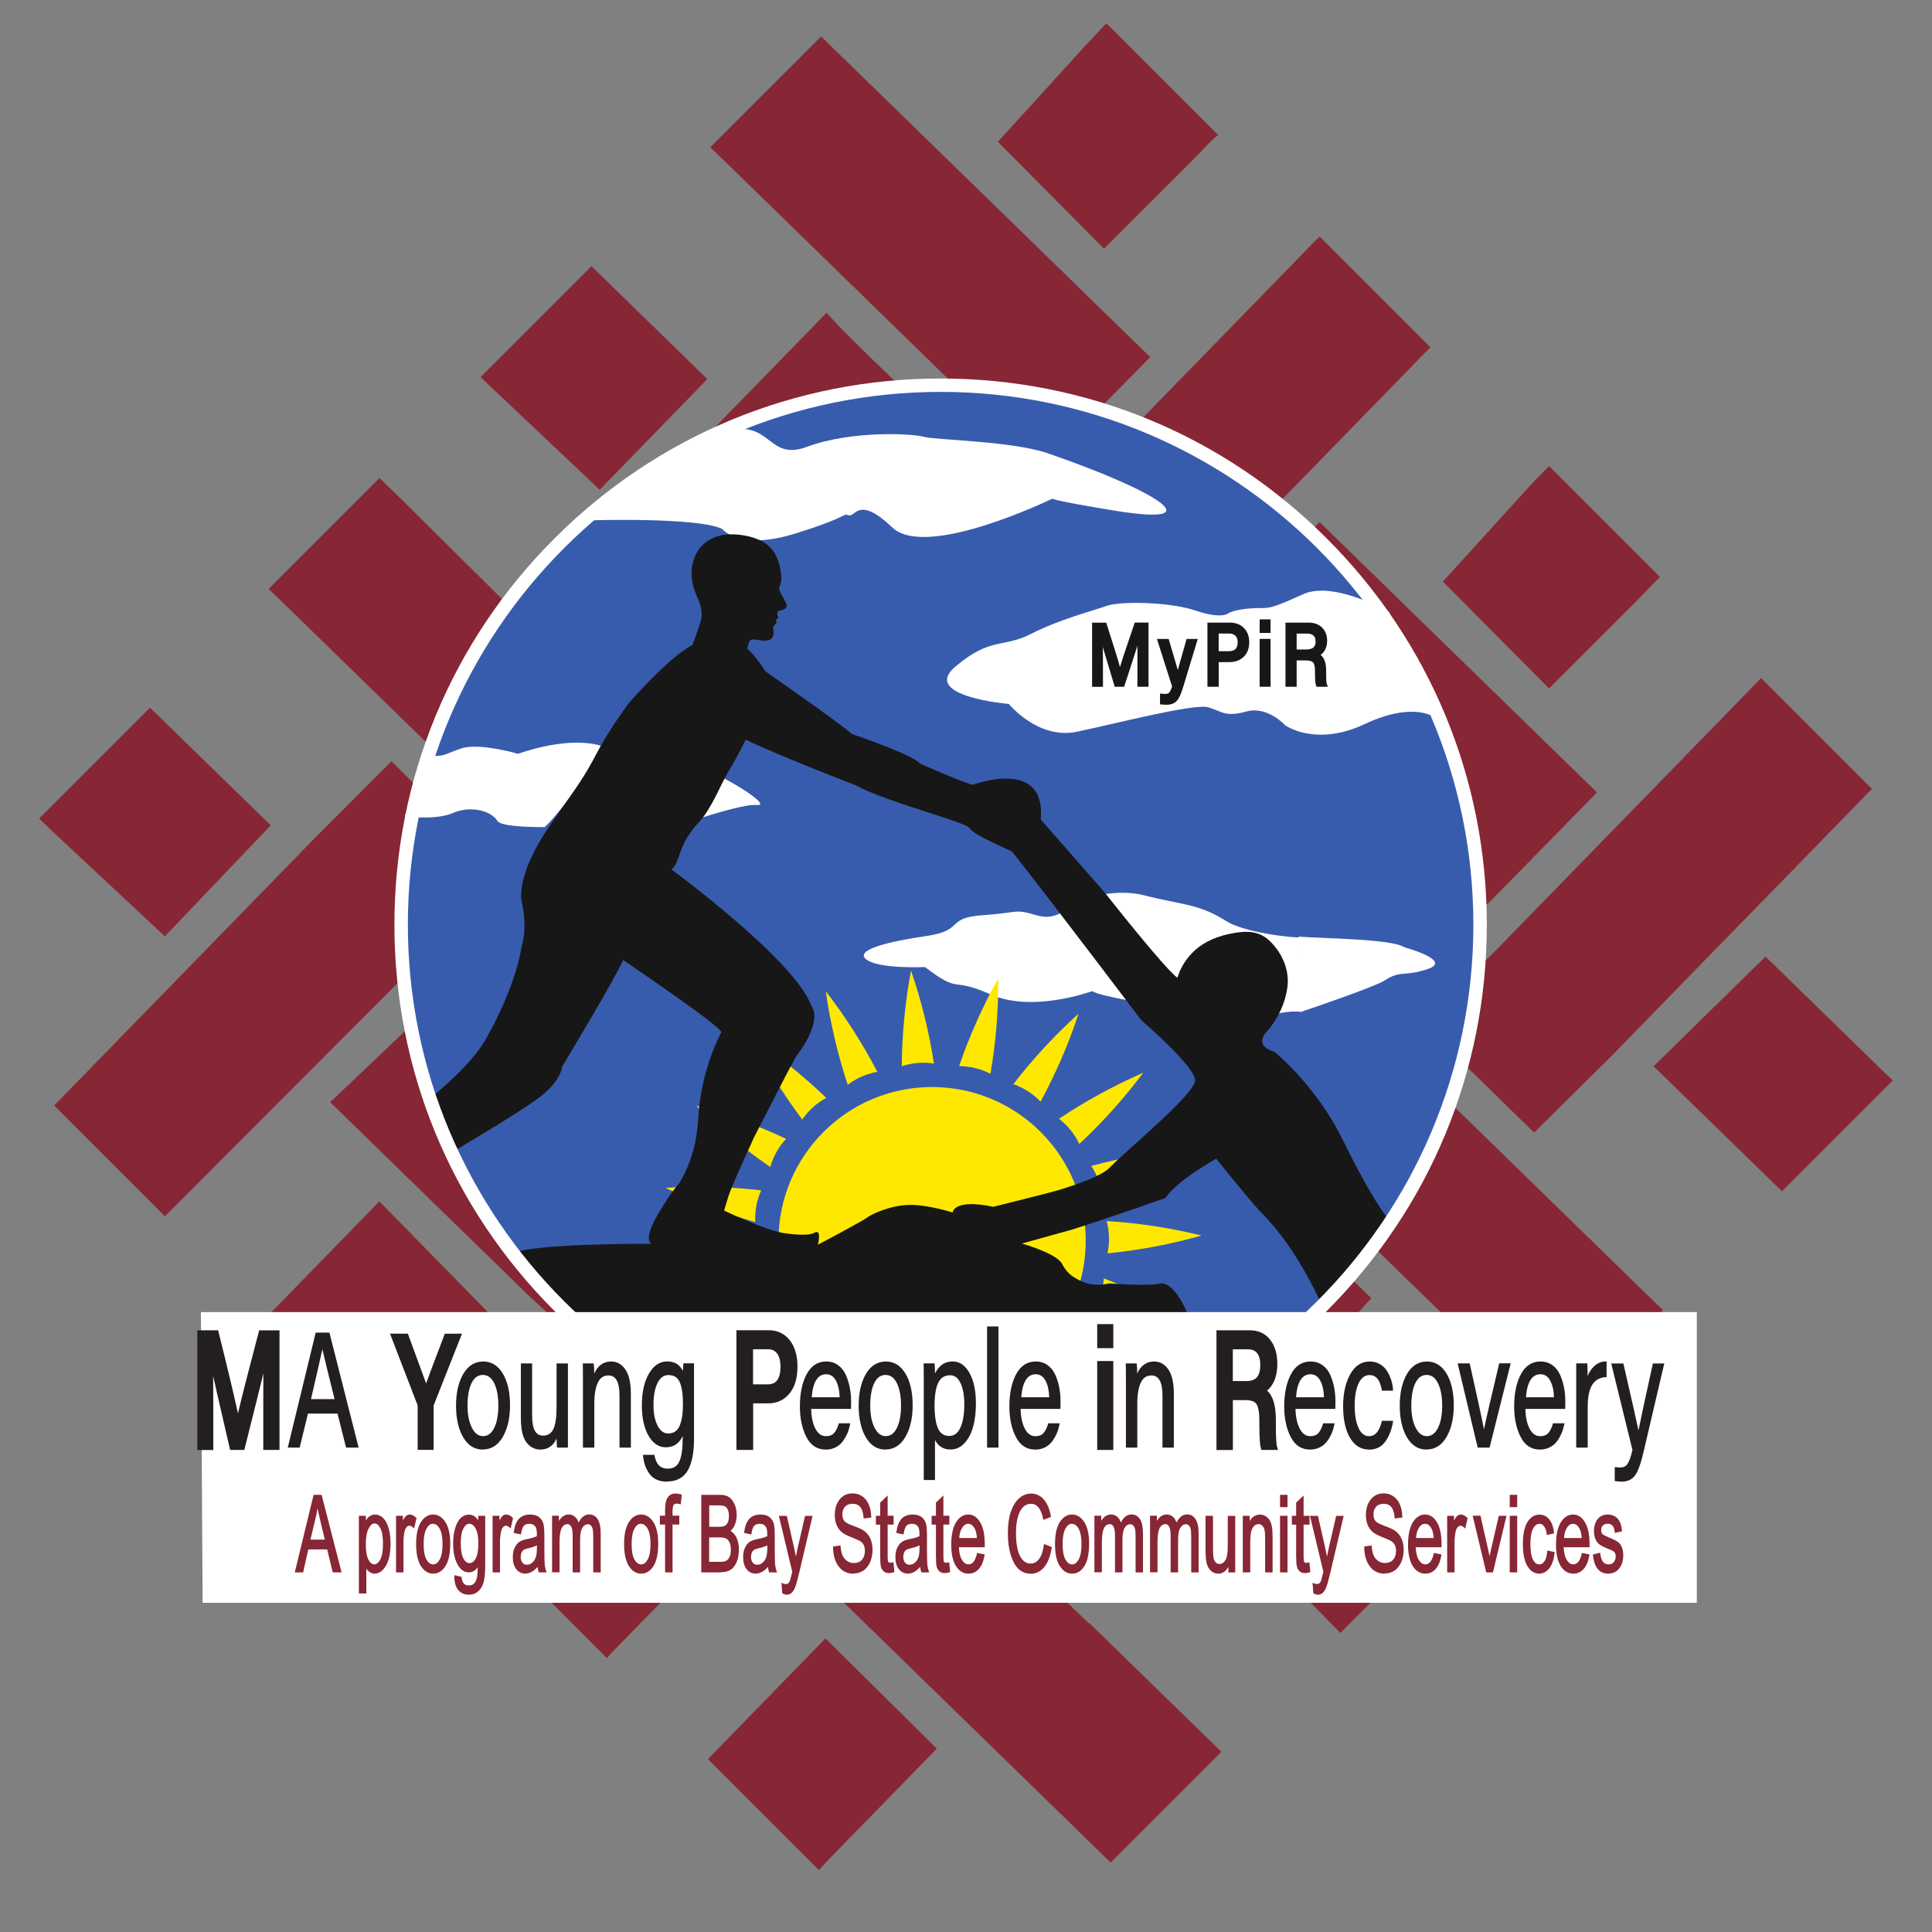 <svg xmlns="http://www.w3.org/2000/svg" id="Layer_1" viewBox="0 0 306 306"><rect x="0" y="0" width="306" height="306" fill="#808080" stroke="none"/><g><path d="M242.22,77.06l-13.69,15.05,16.81,16.93,13.59-13.58c.89-.9,1.77-1.8,2.64-2.72.4-.42.83-.84,1.26-1.26.03-.03.06-.06.09-.09l-17.56-17.56c-.69.67-1.38,1.38-2.1,2.13-.35.36-.7.73-1.05,1.09Z" fill="#872634"></path><polygon points="210.5 222.05 193.45 239.43 212.29 258.63 229.83 241.09 229.82 241.07 210.5 222.05" fill="#872634"></polygon><path d="M45.13,95.76l18.45,17.98,1.23,1.2,1.23,1.2,17.77,17.31,1.23,1.2,1.23,1.2,9.42,9.18,17.31-17.77-9.42-9.18-1.23-1.2-1.23-1.2-7.03-6.85c-2.43-2.33-5.34-5.1-10.85-10.35-.41-.39-.8-.76-1.24-1.18h0s-1.25-1.19-1.25-1.19h0s-17.2-17.05-17.2-17.05c-.91-.89-1.82-1.79-2.74-2.66-.23-.22-.46-.46-.69-.69l-17.56,17.56c.48.47.97.95,1.48,1.44.36.35.73.7,1.09,1.05Z" fill="#872634"></path><path d="M173.07,186.03h0s0,0,0,0c-.44-.42-.85-.82-1.24-1.19-1.13-1.09-2.07-1.99-2.93-2.84-2.18-2.12-3.97-3.91-7.52-7.46-1.73-1.72-3.91-3.9-6.72-6.7l-.46-.45-1.23-1.2-1.23-1.2-12.21-11.92-17.59,17.99,12.48,11.7,1.23,1.2,1.23,1.2,17.77,17.31,1.23,1.2,1.23,1.2,9.23,8.99,17.28-17.05-10.56-10.77" fill="#872634"></path><path d="M299.8,171.11c-.33-.29-.66-.59-.96-.88l-19.21-18.72-17.72,17.37,20.32,19.8,17.57-17.57Z" fill="#872634"></path><path d="M114.16,24.92l18.45,17.98,1.23,1.2,1.23,1.2,17.77,17.31,1.23,1.2,1.23,1.2,9.46,9.21,17.42-17.66-9.57-9.32-1.23-1.2-1.23-1.2-17.77-17.31-1.23-1.2-1.23-1.2-17.35-16.9c-.83-.82-1.67-1.64-2.52-2.45l-17.55,17.55c.19.18.37.35.56.54.36.35.73.7,1.09,1.05Z" fill="#872634"></path><polygon points="220.76 94.15 209.01 82.7 191.95 99.44 203.45 111.92 204.68 113.12 205.91 114.32 223.68 131.63 224.91 132.83 226.14 134.02 235.58 143.22 252.94 125.51 243.45 116.26 242.22 115.06 240.99 113.86 223.22 96.55 221.99 95.35 220.76 94.15" fill="#872634"></polygon><path d="M60.08,190.29l-17.91,18.38,17.55,17.55c.11-.12.23-.26.34-.37l17.16-18.08-17.14-17.49Z" fill="#872634"></path><path d="M167.88,79.66l-1.2,1.23-11.97,11.76,17.58,17.04,12.16-11.49,1.2-1.23,1.2-1.23,17.31-17.77,1.2-1.23,1.2-1.23,15.52-15.93c.89-.91,1.79-1.82,2.66-2.74.4-.43.83-.84,1.26-1.26.2-.19.37-.38.56-.56l-17.54-17.54c-.86.79-1.71,1.66-2.59,2.59-.35.36-.69.73-1.05,1.09l-16.6,17.04-1.2,1.23-1.2,1.23-17.31,17.77-1.2,1.23Z" fill="#872634"></path><path d="M130.75,259.5l-18.55,19.04s-.06.05-.08.08l17.58,17.58s0,0,0,0c.41-.46.81-.91,1.2-1.32l17.47-17.92-17.62-17.45Z" fill="#872634"></path><path d="M276.19,145.77l1.2-1.23,15.52-15.93c.89-.91,1.79-1.82,2.66-2.74.29-.31.61-.61.92-.91l-17.56-17.56c-.55.54-1.1,1.11-1.66,1.7-.35.36-.7.73-1.05,1.09l-16.6,17.04-1.2,1.23-1.2,1.23-17.31,17.77-1.2,1.23-1.2,1.23-12.21,12.18,17.68,17.29,12.29-12.17,1.2-1.23,1.2-1.23,17.31-17.77,1.2-1.23Z" fill="#872634"></path><path d="M172.48,257.13l-1.23-1.18s0,0,0,0c-.44-.42-.85-.82-1.24-1.19-1.13-1.08-2.06-1.99-2.93-2.83-2.18-2.12-3.97-3.91-7.52-7.46-.47-.47-.98-.98-1.52-1.52l-5.73-5.58-1.23-1.2-1.23-1.2-9.23-9.2-17.53,17.76,9.44,9.2,1.23,1.2,1.23,1.2,17.77,17.31,1.23,1.2,1.23,1.2,20.69,20.16,17.54-17.54-20.92-20.39-.06.06Z" fill="#872634"></path><path d="M84.39,205.82l12.3,11.14,17.02-16.79-12.02-12.12-1.23-1.2-1.23-1.2-13.21-12.87c-1.3-1.24-2.83-2.7-4.61-4.38-.41-.39-.79-.75-1.23-1.17h-.02s-1.24-1.2-1.24-1.2h0l-8.52-8.66-18.1,17.2,9.39,9.15,1.23,1.2,1.23,1.2,17.77,17.31,1.23,1.2,1.23,1.2Z" fill="#872634"></path><path d="M241.56,186.24l-1.23-1.2-1.23-1.2-17.77-17.31-1.23-1.2-1.23-1.2-7.57-7.34-1.79-1.81-17.07,18,1.89,1.91,7.23,7.01h0s1.23,1.2,1.23,1.2l1.23,1.2,17.77,17.31,1.23,1.2h0s1.23,1.19,1.23,1.19h0s21.61,21.06,21.61,21.06l17.55-17.55c-.15-.14-.32-.29-.47-.43l-21.39-20.84Z" fill="#872634"></path><path d="M78.26,61.76l16.72,15.81,17.05-17.53-15.37-14.97c-.9-.89-1.81-1.78-2.73-2.65-.09-.08-.17-.17-.25-.26l-17.56,17.56c.34.33.69.66,1.04,1,.36.35.73.7,1.09,1.05Z" fill="#872634"></path><path d="M168.26,114.82l-17.77-17.31-1.23-1.2-1.23-1.2-9.3-9.06-17.36,17.72,9.35,9.11.03-.03,1.2,1.23h0s0,.01,0,.01c.43.42.83.8,1.22,1.18,3.95,3.81,6.16,5.99,8.46,8.25.13.13.27.27.41.4l8.9,8.67,1.23,1.2h.01s1.22,1.19,1.22,1.19h0s0,0,0,0l12.21,11.89,17.72-17.37-12.62-12.29-1.23-1.2-1.23-1.2Z" fill="#872634"></path><path d="M46.97,171.76l1.21-1.22,17.52-17.56,1.21-1.21,1.21-1.22,12.6-12.36c-.23-.22.23.21,0,0l-11.15-10.14c-2.6-2.36-4.44-4.42-7.56-7.48l-12.16,12.18-1.2,1.23-1.2,1.23-17.31,17.77-1.2,1.23-1.2,1.23-19.16,19.66,17.54,17.54h0s19.62-19.66,19.62-19.66l1.21-1.22Z" fill="#872634"></path><path d="M120.7,201.77l-1.2,1.23-1.2,1.23-17.31,17.77-1.2,1.23-1.2,1.23-20.05,20.58,17.57,17.57c.26-.3.53-.6.79-.87l19.49-19.94,1.2-1.23,1.2-1.23,17.34-17.74,1.2-1.23,1.2-1.23,10.83-11.09.79-.85-17.6-17.59" fill="#872634"></path><path d="M104.02,181.33l11.62-12.08,1.19-1.24,1.19-1.24,17.2-17.87,1.19-1.24,1.19-1.24s9.35-9.72,9.35-9.72c.05-.19-1.45-1.36-1.64-1.53-.58-.52-1.16-1.04-1.74-1.56-1.1-.97-2.19-1.94-3.26-2.94-2.19-2.06-4.26-4.06-6.33-6.24-1.65-1.74-3.14-3.47-4.79-5.06l-9.44,9.66-1.2,1.23-1.2,1.23-17.31,17.77-1.2,1.23-1.2,1.23-12.12,12.44c1.7,1.61,3.34,3.16,4.6,4.36" fill="#872634"></path><path d="M208.24,196.84c-2-1.96-4.24-4.58-8.13-8.37,0,0,0,0,0,0l-9.5,9.6-1.2,1.23-1.2,1.23-17.31,17.77-1.2,1.23-1.2,1.23-10.81,11.3s-1.03.99-1.03.99c2.31,2.3,5.76,5.73,7.32,7.3.52.52-.46-.46,0,0,4.95,4.94,6.28,6.14,10.23,9.94l.77-.63,11.29-11.59,1.2-1.23,1.2-1.23,17.31-17.77,1.2-1.23,1.2-1.23,8.8-9.77c-4.38-4.23-5.89-5.79-8.93-8.77Z" fill="#872634"></path><path d="M148.57,66.9c-4.48-4.34-9.05-8.59-13.47-12.99-1.43-1.42-2.84-2.87-4.18-4.38l-12.05,12.38-1.2,1.23-1.2,1.23-17.31,17.77-1.2,1.23-1.2,1.23-9.27,9.46s0,0,0,0c6.94,6.39,11.48,11.21,17.94,17.48.1.1,9.22-9.5,9.33-9.4h0l1.19-1.24,1.19-1.24,17.2-17.87,1.19-1.23,1.19-1.24" fill="#872634"></path><path d="M158.69,163.11c5.8,5.78,11.86,11.23,17.76,16.91l1.09-.93,7.84-8.16,1.2-1.23,1.2-1.23,17.31-17.77,1.2-1.23,1.2-1.23,12.14-12.46c-4.38-4.23-6.63-6.15-9.67-9.13-2-1.96-4.44-4.14-8.33-7.93,0,0-.57.59-.58.59l-11.33,11.63-1.2,1.23-1.2,1.23-17.31,17.77-1.2,1.23-1.2,1.23-8.13,8.34" fill="#872634"></path><path d="M171.74,7.41l-13.69,15.05,16.81,16.93,13.59-13.58c.89-.9,1.77-1.8,2.64-2.72.4-.42.83-.84,1.26-1.26.03-.03.54-.43.58-.46l-17.68-17.68c-.69.67-1.74,1.87-2.46,2.62-.35.36-.7.73-1.05,1.09Z" fill="#872634"></path><path d="M8.33,131.69l17.78,16.61,16.77-17.58-16.14-15.73c-.9-.89-1.81-1.78-2.73-2.65-.09-.08-.17-.17-.25-.26l-17.56,17.56c.34.33.69.66,1.04,1,.36.35.73.7,1.09,1.05Z" fill="#872634"></path></g><g><g><circle cx="148.98" cy="146.45" r="85.45" fill="#385cad"></circle><g><path d="M95.17,118.11c-2.07,4.02-5.14,9.13-8.88,12.89-3.32,0-7.03-.18-7.52-.99-.9-1.51-4.06-2.51-7.02-1.25-2.64,1.12-6.64.64-7.47.53-.1-.02-.15-.02-.15-.02l.37-1.09.61-1.81,2.23-6.67c.22.01.43.02.62.03,2.6.11,2.44-.3,5.1-1.19,2.86-.95,8.97.85,8.97.85,7.59-2.57,11.82-1.69,13.14-1.27Z" fill="#fff"></path><path d="M220.05,96.97s-8.76-5.06-13.64-2.86c-4.88,2.2-5.21,2.2-6.95,2.2s-4.01.26-5.01.88c0,0-1.1.88-5.08-.48-3.98-1.37-11.83-1.54-14.07-.75-2.24.79-7.55,2.16-12.03,4.45s-6.28.4-11.93,5.15c-5.65,4.76,8.45,5.94,8.45,5.94,0,0,4.61,5.68,10.76,4.4s18.68-4.54,20.85-3.87c2.17.66,2.67,1.59,6.01.66,3.34-.92,6.11,2.16,6.11,2.16,0,0,4.78,3.52,12.66-.18,7.89-3.7,11.17-.97,11.17-.97l-7.32-16.73Z" fill="#fff"></path><path d="M93.33,82.42s16.97-.56,21.06,1.35c0,0,2.62,3.5,11.51.75,8.89-2.75,7.42-3.25,8.51-2.91s1.53-3.2,6.93,1.94c5.4,5.14,25.38-4.59,25.38-4.59,0,0-.73.18,9.53,1.87,16.46,2.71,6.76-3.17-10.37-9.06-5.58-1.92-17.78-2.08-19.52-2.58s-11.35-1.08-18.55,1.58c-7.2,2.67-5.16-6.48-16.56-1.15-11.4,5.33-17.93,12.79-17.93,12.79Z" fill="#fff"></path><path d="M119.87,127.5c-3.21-.3-17.41,4.99-17.41,4.99v-5.58c1.74-2.49,4.34-4.24,5.6-6.27,4.15.59,14.87,7.15,11.81,6.86Z" fill="#fff"></path><path d="M172.03,143.1c7.31,5.26,14.8,9.71,12.36,16.22-.62-.05-.98-.07-.98-.07,0,0-9.16-1.4-10.43-2.27,0,0-9.42,3.48-16.04.54-6.62-2.94-4.61.07-10.43-4.35,0,0-7.29.33-9.29-1.2-2.01-1.54,3.67-2.87,9.62-3.74,5.95-.87,2.88-2.87,8.76-3.27,5.88-.4,4.95-1.07,8.55,0,3.61,1.07,4.61-1.6,7.49-1.8.12,0,2.58-1.04.39-.04Z" fill="#fff"></path><path d="M206.51,148.48c-.91.66.54,9.52.54,9.52-7.02-1.7-12.77-2.69-12.77-2.69-6.92,1.6-8.75,0-8.75,0-2.01-1.4-11.55-13.54-11.55-13.54,2.37-.42,4.9-.57,7.27.04,5.95,1.54,8.55,1.27,12.97,4.08,2.75,1.75,10.16,2.7,12.29,2.59Z" fill="#fff"></path><path d="M205.58,153.81c.26,2.08.56,4.2.93,6.28l-.46.17s-2.41-.27-4.35.54c-.01,0-.02,0-.04.01,1.63-3.37,2.11-7.1,2.11-7.1.3-.7,1.8.1,1.8.1Z" fill="#fff"></path><path d="M226.23,153.44c-3.81,1.34-4.34.13-6.95,1.87-1.35.9-11.84,4.51-13.23,4.95.12-5.15.45-10.35-.4-11.92,3.53.31,14.77.33,16.77,1.69,0,0,7.62,2.07,3.81,3.41Z" fill="#fff"></path></g><g><path d="M136.09,206.11c11.11.3,22.21.78,33.31,1.26,1.64-3.27,2.56-6.96,2.56-10.87,0-13.43-10.89-24.33-24.33-24.33s-24.33,10.89-24.33,24.33c0,3.32.67,6.49,1.88,9.38,3.64.05,7.27.13,10.91.23Z" fill="#ffe800"></path><g><path d="M185.85,208.06c-1.36-.87-2.74-1.69-4.14-2.44-2.25-1.19-4.55-2.24-6.88-3.15-.03.41-.08.83-.15,1.23-.05.19-.09.39-.14.58l-.08.29-.1.27c-.12.31-.24.64-.41.89l-.24.4-.28.34c1.09.44,2.22.85,3.36,1.2,3.02.13,6.04.26,9.05.38Z" fill="#ffe800"></path><path d="M124.66,205.87c-.58-.26-1.13-.58-1.57-.97-.12-.11-.26-.21-.37-.32l-.31-.35c-.22-.22-.37-.48-.52-.73-.66.74-1.3,1.52-1.91,2.31,1.56.01,3.13.03,4.69.05Z" fill="#ffe800"></path><path d="M119.48,197.28l-.03.51c0,.17-.01.35,0,.51l.05.49c.02.16.04.33.08.48.1.34.17.7.33,1l.22.45c.09.14.18.27.28.4-1.19.36-2.42.66-3.66.91-1.22.24-2.47.42-3.73.55-2.55.27-5.09.3-7.68.13,4.47-2.58,9.26-4.34,14.14-5.44Z" fill="#ffe800"></path><path d="M120.56,188.54c-.16.36-.32.73-.43,1.12-.11.39-.25.77-.31,1.18-.18.91-.25,1.82-.2,2.72-2.44-.69-4.81-1.48-7.19-2.38-2.39-.91-4.71-1.92-7.02-3.04,2.54-.16,5.1-.21,7.63-.14,2.52.06,5.04.25,7.54.54Z" fill="#ffe800"></path><path d="M124.5,180.38c-.26.3-.54.6-.77.92-.23.33-.47.66-.67,1.02-.46.8-.82,1.64-1.06,2.51-4.15-2.84-8.08-6.08-11.72-9.69,4.94,1.34,9.7,3.1,14.23,5.24Z" fill="#ffe800"></path><path d="M130.87,173.89c-.35.19-.69.41-1.03.63-.34.22-.65.49-.96.75-.35.3-.67.64-.98.97-.3.34-.57.71-.84,1.07-1.5-2-2.93-4.09-4.27-6.25-1.33-2.15-2.58-4.38-3.74-6.67,2.13,1.43,4.18,2.93,6.15,4.51,1.98,1.6,3.86,3.25,5.67,4.99Z" fill="#ffe800"></path><path d="M138.95,169.77c-.2.03-.4.07-.59.11l-.58.16c-.19.06-.39.11-.58.18-.19.08-.38.15-.57.23-.21.09-.43.18-.63.28-.2.11-.4.22-.6.33-.4.22-.77.48-1.13.75-.79-2.38-1.49-4.83-2.06-7.29-.58-2.47-1.06-4.99-1.42-7.52,1.56,2.02,3.02,4.09,4.39,6.24,1.36,2.13,2.62,4.3,3.78,6.54Z" fill="#ffe800"></path><path d="M147.92,168.45c-.79-.12-1.6-.17-2.42-.1-.46.03-.92.08-1.36.18-.22.05-.44.09-.66.15-.22.05-.43.13-.65.2,0-1.26.04-2.53.11-3.79.06-1.26.16-2.52.28-3.78.12-1.26.27-2.53.45-3.8.18-1.26.39-2.52.62-3.78,1.66,4.82,2.87,9.76,3.63,14.72Z" fill="#ffe800"></path><path d="M156.87,170.08c-.18-.09-.35-.19-.54-.27l-.56-.23-.57-.21c-.19-.06-.39-.11-.59-.16-.22-.06-.45-.11-.67-.16-.23-.04-.45-.07-.68-.1-.45-.06-.9-.1-1.35-.1.82-2.39,1.74-4.73,2.77-7.04.52-1.16,1.06-2.31,1.63-3.46.57-1.14,1.17-2.26,1.79-3.38,0,1.28,0,2.55-.05,3.82-.05,1.27-.12,2.54-.23,3.8-.2,2.52-.52,5.01-.95,7.49Z" fill="#ffe800"></path><path d="M164.8,174.47c-.28-.29-.56-.57-.88-.82-.31-.25-.63-.51-.98-.73-.39-.25-.78-.49-1.19-.68-.21-.1-.41-.19-.62-.29-.21-.09-.42-.16-.63-.23.77-1,1.56-1.99,2.38-2.95.81-.96,1.65-1.91,2.51-2.84.86-.93,1.75-1.85,2.66-2.75.9-.89,1.83-1.77,2.78-2.63-.8,2.42-1.71,4.8-2.71,7.13-1,2.31-2.11,4.59-3.3,6.79Z" fill="#ffe800"></path><path d="M170.94,181.18c-.18-.36-.36-.72-.57-1.06-.22-.34-.45-.68-.7-1-.3-.35-.59-.71-.92-1.03-.34-.31-.66-.63-1.02-.89,4.18-2.8,8.65-5.24,13.35-7.3-1.53,2.04-3.16,4.02-4.84,5.89-1.69,1.88-3.47,3.69-5.29,5.39Z" fill="#ffe800"></path><path d="M174.61,189.47c-.05-.4-.13-.79-.21-1.19-.09-.39-.22-.78-.34-1.17-.15-.44-.35-.85-.54-1.27-.21-.41-.44-.79-.68-1.17,2.42-.66,4.89-1.21,7.39-1.66,2.49-.44,5.02-.78,7.58-1-2.12,1.45-4.27,2.8-6.47,4.04-2.22,1.25-4.46,2.38-6.74,3.41Z" fill="#ffe800"></path><path d="M175.42,198.52c.07-.39.13-.79.18-1.2.04-.4.04-.81.05-1.22,0-.46-.06-.92-.1-1.37-.05-.45-.17-.89-.27-1.33,2.5.15,5.03.42,7.53.8,2.5.38,5.01.88,7.5,1.49-2.47.69-4.94,1.28-7.42,1.75-2.5.47-4.99.83-7.48,1.08Z" fill="#ffe800"></path></g></g><g><path d="M180.77,162.42s-.6-.79-1.59-2.1c-2.61-3.44-7.95-10.48-12.36-16.22-3.06-3.98-5.66-7.34-6.6-8.45,0,0-6.11-2.61-6.61-3.61-.5-1-13.13-4.11-18.05-6.82,0,0-11.53-4.42-17.44-7.22,0,0-1.44,2.95-2.72,5.02-1.26,2.04-2.94,4.69-4.68,7.18-1.92,2.77-3.91,5.34-5.44,6.65,0,0,20.65,16.04,23.26,23.36,0,0,2,2.11-2.41,7.92,0,0-.51.91-1.31,2.4l-5.36,10.41s-2.95,6.39-3.86,8.77c-.07.19-.14.37-.2.55-.54,1.68-.7,2.33-.7,2.33,0,0,2.83,1.35,5.55,2.39,0,0,.02,0,.03.01l2.13.75,1.42.36s3.95.7,5.17,0c1.22-.7.55,1.9.55,1.9,0,0,7.08-3.74,7.81-4.31.73-.57,3.61-1.9,6.52-2,2.91-.1,7.02,1.2,7.02,1.2,0,0,.1-2.24,6.42-.9,0,0,9.14-2.27,10.27-2.62,3.58-1.09,7-2.37,8.18-3.59,2.8-2.91,13.53-11.63,13.53-13.84s-8.52-9.52-8.52-9.52Z" fill="none"></path><path d="M212.65,180.51c-4.21-8.65-10.82-13.93-10.82-13.93-3.61-1.1-1-3.41-1-3.41,1.63-1.9,2.77-4.37,3.08-6.86.33-2.65-.78-5.21-2.63-7.11-1.71-1.76-3.7-1.81-5.97-1.4s-4.4,1.21-6.07,2.73c-1.16,1.06-2.11,2.43-2.62,3.92-.05.13-.09.27-.13.41-2.01-1.4-11.55-13.54-11.55-13.54l-10.1-11.52c.9-9.92-10.73-5.51-10.73-5.51-.8,0-8.32-3.31-8.32-3.31-1.3-1.51-10.82-4.71-10.82-4.71-2.61-2.21-13.73-9.93-13.73-9.93-1.09-1.73-2.07-2.87-2.88-3.62.02-.08.04-.15.06-.23.06-.24.12-.49.2-.73.13-.36.33-.5.71-.48.39.03.78.08,1.16.15.39.06.77.1,1.16,0,.51-.12.81-.46.87-.99.03-.24.02-.47-.05-.7-.08-.3,0-.56.23-.76.04-.04.08-.07.12-.11.2-.18.22-.35.08-.58q-.08-.13.06-.18c.27-.11.34-.28.24-.55-.04-.1-.07-.21-.09-.32-.03-.26.08-.43.33-.51.15-.05.31-.07.46-.12.12-.04.24-.08.35-.15.3-.17.41-.46.31-.79-.03-.09-.07-.18-.12-.27-.31-.59-.62-1.18-.93-1.77-.12-.22-.13-.43-.05-.66.09-.26.19-.52.24-.79.09-.48.04-.97-.01-1.46-.11-.96-.36-1.87-.79-2.74-.55-1.12-1.43-1.89-2.53-2.41-.7-.33-1.43-.55-2.19-.7-.64-.13-1.28-.21-1.93-.23-1.18-.05-2.32.1-3.4.61-1.52.72-2.51,1.9-3,3.49-.51,1.63-.38,3.25.18,4.84.19.54.43,1.05.65,1.58.22.56.39,1.13.44,1.74.05.64-.04,1.27-.25,1.87-.39,1.13-.79,2.26-1.19,3.39-3.76,1.88-10.15,9.28-10.15,9.28,0,0-3.14,4.24-5.02,7.89-2.07,4.02-2.94,4.97-7.27,11.2-5.76,8.29-4.61,12.29-4.61,12.29,1,4.51,0,7.02,0,7.02-1.1,7.12-5.91,15.14-5.91,15.14-2.71,4.51-9.52,9.72-9.52,9.72l3.38,8.39s11.93-6.96,15.14-9.5c3.21-2.54,3.31-4.64,3.31-4.64,0,0,8.32-13.77,9.66-16.9,0,0,15.3,10.35,15.57,11.42,0,0-3.36,6.02-3.68,14.03-.1,1.48-.44,3.32-.44,3.32-.4,1.89-1.16,4.34-2.61,6.66-1.07,1.18-2.26,3.07-3.01,4.33-.25.41-.5.84-.74,1.28-.86,1.63-1.43,3.29-.61,3.92,0,0-19.5-.19-22.77,1.75l9.01,9.74,15.88,10.65,1.38,1.96,12.98,5.56,12.82,4.07,10.67.62h16.31l14.17-3.34,3.03-1.27,2.7-.23,9.94-5.06,3.94-1.65-.6-3.91c0-3.21-4.61-8.02-4.61-8.02-2.2-5.01-4.11-4.61-4.11-4.61-1.81.5-8.22,0-8.22,0-2.35.56-4.11-.05-5.26-.79,0,0-1.35-.58-2.19-2.27-.84-1.69-6.38-3.25-6.38-3.25l8.08-2.25c6.65-2.12,14.67-4.97,14.67-4.97,1.7-2.71,8.02-6.22,8.02-6.22,6.33,7.86,7.21,8.61,7.21,8.61,5.87,5.87,9.58,14.75,9.58,14.75l10.45-13.82s-2.48-2.86-7.2-12.55ZM175.76,184.93c-1.18,1.22-4.6,2.5-8.18,3.59-1.13.35-10.27,2.62-10.27,2.62-6.32-1.34-6.42.9-6.42.9,0,0-4.11-1.3-7.02-1.2-2.91.1-5.79,1.44-6.52,2-.73.57-7.81,4.31-7.81,4.31,0,0,.67-2.6-.55-1.9-1.22.7-5.17,0-5.17,0l-1.42-.36-2.13-.75s-.02,0-.03-.01c-2.72-1.04-5.55-2.39-5.55-2.39,0,0,.17-.65.7-2.33.06-.18.13-.37.2-.55.91-2.38,3.86-8.77,3.86-8.77l5.36-10.41c.8-1.49,1.31-2.4,1.31-2.4,4.41-5.81,2.41-7.92,2.41-7.92-2.61-7.32-22.17-21.64-22.17-21.64,1.53-1.32.82-3.71,4.35-7.51,2.07-2.22,3.42-5.99,4.68-8.03,1.28-2.07,2.72-5.02,2.72-5.02,5.91,2.81,17.44,7.22,17.44,7.22,4.91,2.71,17.54,5.81,18.05,6.82.5,1,6.61,3.61,6.61,3.61.94,1.11,3.55,4.47,6.6,8.45,4.41,5.74,9.75,12.78,12.36,16.22.99,1.31,1.59,2.1,1.59,2.1,0,0,8.52,7.32,8.52,9.52s-10.73,10.93-13.53,13.84Z" fill="#171717"></path></g><path d="M148.98,62.07c-46.53,0-84.38,37.85-84.38,84.38s37.85,84.38,84.38,84.38,84.38-37.85,84.38-84.38-37.85-84.38-84.38-84.38ZM148.98,232.97c-23.11,0-44.83-9-61.17-25.34-16.34-16.34-25.34-38.07-25.34-61.17s9-44.83,25.34-61.17c16.34-16.34,38.07-25.34,61.17-25.34s44.83,9,61.17,25.34c16.34,16.34,25.34,38.07,25.34,61.17s-9,44.83-25.34,61.17c-16.34,16.34-38.07,25.34-61.17,25.34Z" fill="#fff"></path></g><g><g><polygon points="268.75 207.82 31.82 207.82 32.09 253.86 268.75 253.86 268.75 207.82" fill="#fff"></polygon><g><g><path d="M42.19,229.15v-7.64c0-3.65.03-6.52.09-8.62h-.07c-.11.55-.25,1.27-.45,2.17-.19.89-.45,2-.77,3.3-.32,1.31-.6,2.43-.83,3.37-.23.94-.56,2.25-.99,3.95-.43,1.7-.72,2.85-.87,3.47h-1.46c-.14-.64-.44-1.95-.91-3.93-.46-1.99-.84-3.62-1.13-4.9-.29-1.28-.6-2.67-.93-4.17-.33-1.5-.56-2.6-.69-3.3h-.05c.09,2.24.14,5.29.14,9.16v7.15h-1.53v-17.96h2.41c1.89,7.59,3.06,12.6,3.52,15.04h.02c.3-1.74,1.55-6.75,3.75-15.04h2.34v17.96h-1.58Z" fill="#231f20"></path><path d="M44.28,229.65h-2.58v-8.14c0-1.45,0-2.78.01-3.99-.07.31-.15.62-.23.96l-.83,3.37c-.23.94-.56,2.26-.99,3.95-.43,1.69-.72,2.85-.87,3.47l-.09.38h-2.25l-.09-.39c-.14-.64-.44-1.95-.91-3.93-.46-1.99-.84-3.62-1.13-4.9-.18-.79-.37-1.62-.56-2.5.01,1.24.02,2.6.02,4.08v7.65h-2.53v-18.96h3.3l.09.38c1.42,5.69,2.44,9.97,3.05,12.78.6-2.57,1.68-6.8,3.26-12.78l.1-.37h3.22v18.96ZM42.69,228.65h.58v-16.96h-1.46c-2.12,8.03-3.35,12.95-3.64,14.63l-.07.41h-.83l-.09-.41c-.44-2.38-1.59-7.3-3.42-14.63h-1.52v16.96h.53v-6.65c0-3.86-.05-6.93-.14-9.14l-.02-.52h.94l.13.41c.13.7.36,1.8.68,3.29.33,1.49.64,2.88.93,4.16.29,1.28.67,2.92,1.13,4.9.38,1.64.66,2.83.82,3.55h.67c.17-.67.42-1.7.78-3.09.43-1.69.76-3.01.98-3.94l.83-3.37c.32-1.3.58-2.4.77-3.29.19-.89.34-1.61.45-2.16l.08-.41h.93l.06.51c-.06,2.07-.09,4.97-.09,8.6v7.14Z" fill="#231f20"></path></g><g><path d="M53.56,223.76h-4.87l-1.32,5.39h-1.62l4.36-17.96h1.99l4.56,17.96h-1.74l-1.36-5.39ZM49.11,221.72h4.05c-1.23-4.92-1.92-7.78-2.08-8.59h-.02c-.14.71-.79,3.57-1.95,8.59Z" fill="#231f20"></path><path d="M56.81,229.28h-2l-.02-.09-1.33-5.3h-4.68l-1.32,5.39h-1.88l4.42-18.21h2.18l.02.09,4.6,18.11ZM55.01,229.03h1.48l-4.49-17.71h-1.79l-4.3,17.71h1.36l1.32-5.39h5.07l.02.09,1.33,5.3ZM53.31,221.85h-4.36l.04-.15c1.13-4.88,1.8-7.86,1.95-8.59l.02-.1h.21l.04.1c.15.8.85,3.69,2.07,8.59l.04.16ZM49.26,221.6h3.73c-1.01-4.04-1.66-6.69-1.93-7.9-.26,1.21-.88,3.9-1.8,7.9Z" fill="#231f20"></path></g><g><path d="M76.55,215.76c1.24,0,2.24.62,2.98,1.87.74,1.25,1.12,2.89,1.12,4.94s-.37,3.62-1.12,4.93c-.75,1.31-1.78,1.96-3.09,1.96s-2.25-.64-2.99-1.91c-.74-1.27-1.11-2.92-1.11-4.93s.37-3.64,1.12-4.93c.74-1.29,1.77-1.93,3.09-1.93ZM78.39,219.01c-.45-.91-1.09-1.37-1.91-1.37s-1.45.45-1.89,1.34c-.44.89-.66,2.1-.66,3.61s.23,2.66.7,3.59c.47.93,1.1,1.39,1.88,1.39s1.42-.45,1.87-1.35c.45-.9.68-2.1.68-3.6s-.23-2.7-.68-3.61Z" fill="#231f20"></path><path d="M76.45,229.59c-1.3,0-2.34-.66-3.1-1.97-.75-1.29-1.12-2.96-1.12-4.99s.38-3.69,1.13-4.99c.77-1.33,1.84-2,3.2-2,1.28,0,2.32.65,3.09,1.93.75,1.26,1.13,2.94,1.13,5s-.38,3.67-1.13,4.99c-.77,1.34-1.84,2.02-3.2,2.02ZM76.55,215.89c-1.26,0-2.26.63-2.98,1.87-.73,1.26-1.1,2.9-1.1,4.87s.37,3.62,1.09,4.87c.72,1.24,1.66,1.85,2.88,1.85s2.26-.64,2.98-1.9c.73-1.28,1.1-2.92,1.1-4.87s-.37-3.66-1.1-4.88c-.72-1.2-1.69-1.81-2.88-1.81ZM76.52,227.7c-.83,0-1.5-.49-1.99-1.46-.48-.94-.72-2.17-.72-3.64s.23-2.76.67-3.67c.46-.94,1.14-1.41,2-1.41s1.55.48,2.02,1.44h0c.46.93.69,2.16.69,3.67s-.23,2.74-.69,3.66c-.47.95-1.14,1.42-1.98,1.42ZM76.48,217.77c-.78,0-1.36.42-1.78,1.27-.43.87-.65,2.07-.65,3.56s.23,2.62.69,3.53c.45.89,1.03,1.33,1.77,1.33s1.33-.42,1.76-1.29c.44-.88.66-2.07.66-3.54s-.22-2.67-.66-3.56h0c-.43-.87-1.02-1.3-1.8-1.3Z" fill="#231f20"></path></g><g><path d="M89.82,216.07v9.26c0,.48,0,1.19,0,2.12,0,.93,0,1.5,0,1.7h-1.5c-.02-.22-.05-.88-.07-1.96-.46,1.51-1.35,2.27-2.69,2.27-.86,0-1.56-.37-2.12-1.12-.56-.75-.84-1.97-.84-3.68v-8.59h1.53v8.13c0,2.2.62,3.3,1.85,3.3.81,0,1.39-.36,1.74-1.07.35-.71.53-1.9.53-3.55v-6.81h1.55Z" fill="#231f20"></path><path d="M85.58,229.59c-.89,0-1.64-.39-2.22-1.17-.57-.77-.86-2.03-.86-3.75v-8.72h1.78v8.25c0,2.14.56,3.18,1.72,3.18.77,0,1.3-.33,1.63-1,.34-.69.52-1.87.52-3.49v-6.94h1.8v9.39c0,.48,0,1.19,0,2.12,0,.93,0,1.5,0,1.7v.12h-1.73v-.11c-.03-.18-.05-.62-.07-1.32-.52,1.16-1.39,1.74-2.58,1.74ZM82.75,216.2v8.47c0,1.67.27,2.88.81,3.6.53.71,1.21,1.07,2.02,1.07,1.29,0,2.13-.71,2.57-2.18l.23-.75.02.79c.02.93.04,1.55.06,1.84h1.26c0-.27,0-.8,0-1.58,0-.93,0-1.63,0-2.12v-9.14h-1.3v6.69c0,1.66-.18,2.88-.54,3.6-.37.76-1,1.14-1.85,1.14-1.31,0-1.97-1.15-1.97-3.43v-8h-1.28Z" fill="#231f20"></path></g><g><path d="M92.46,229.15v-9.78c0-1.53,0-2.63-.02-3.3h1.5c.05.34.07,1.06.07,2.14.52-1.63,1.45-2.45,2.8-2.45.89,0,1.61.41,2.16,1.24.55.83.83,2.07.83,3.74v8.41h-1.55v-8.13c0-2.2-.63-3.3-1.88-3.3-.81,0-1.4.4-1.79,1.21s-.57,1.91-.57,3.3v6.92h-1.55Z" fill="#231f20"></path><path d="M99.92,229.28h-1.8v-8.25c0-2.14-.58-3.18-1.76-3.18-.76,0-1.31.37-1.67,1.14-.37.79-.56,1.88-.56,3.25v7.04h-1.8v-9.9c0-1.49,0-2.6-.02-3.3v-.13s1.73,0,1.73,0v.11c.05.27.07.76.08,1.48.57-1.26,1.46-1.9,2.68-1.9.93,0,1.69.44,2.27,1.29.56.84.85,2.12.85,3.81v8.54ZM98.37,229.03h1.3v-8.29c0-1.64-.27-2.87-.81-3.67-.53-.8-1.2-1.18-2.06-1.18-1.3,0-2.18.77-2.68,2.36l-.24.77v-.81c0-.97-.02-1.65-.06-2.02h-1.26c.01.7.02,1.77.02,3.18v9.65h1.3v-6.79c0-1.4.2-2.53.58-3.36.4-.85,1.04-1.28,1.9-1.28,1.33,0,2.01,1.15,2.01,3.43v8Z" fill="#231f20"></path></g><g><path d="M109.77,219.84v8.13c0,2.17-.33,3.81-.99,4.92-.66,1.11-1.69,1.66-3.11,1.66-1.22,0-2.12-.39-2.69-1.17-.57-.78-.91-1.72-1-2.83h1.57c.27,1.46,1,2.19,2.2,2.19.95,0,1.61-.4,1.97-1.21.36-.81.54-2.03.54-3.66v-1.06c-.5,1.53-1.43,2.3-2.78,2.3-1.1,0-1.99-.6-2.67-1.79-.68-1.2-1.02-2.76-1.02-4.68,0-2.08.37-3.75,1.1-4.99.73-1.25,1.65-1.87,2.75-1.87.78,0,1.38.21,1.8.62.43.41.7.89.82,1.42.01-.52.04-1.09.09-1.73h1.44c0,.21,0,.77,0,1.7,0,.93,0,1.62,0,2.06ZM103.38,222.52c0,1.38.23,2.49.68,3.35.45.86,1.04,1.29,1.77,1.29.9,0,1.54-.41,1.92-1.24s.56-2.01.56-3.56-.18-2.74-.54-3.52c-.36-.78-.99-1.17-1.89-1.17-.8,0-1.41.44-1.85,1.33s-.65,2.06-.65,3.52Z" fill="#231f20"></path><path d="M105.67,234.67c-1.26,0-2.2-.41-2.79-1.22-.59-.8-.93-1.77-1.03-2.89v-.14s1.79,0,1.79,0l.02.1c.26,1.41.94,2.09,2.08,2.09.9,0,1.51-.37,1.86-1.14.35-.79.53-2,.53-3.61v-.4c-.56,1.17-1.45,1.77-2.65,1.77-1.15,0-2.08-.62-2.78-1.86-.69-1.21-1.04-2.81-1.04-4.75,0-2.09.38-3.79,1.12-5.06.75-1.28,1.72-1.93,2.86-1.93.8,0,1.44.22,1.89.65.27.26.48.54.63.85.02-.34.04-.7.07-1.08v-.12h1.69v.12c0,.21,0,.77,0,1.7,0,.93,0,1.62,0,2.06v8.13c0,2.18-.34,3.85-1,4.98-.68,1.14-1.76,1.72-3.22,1.72ZM102.11,230.67c.11,1.01.43,1.9.97,2.63.55.75,1.42,1.12,2.59,1.12,1.38,0,2.37-.52,3.01-1.6.64-1.09.97-2.72.97-4.85v-8.13c0-.45,0-1.13,0-2.06,0-.78,0-1.31,0-1.58h-1.2c-.04.58-.07,1.12-.08,1.61l-.02,1.04-.22-1.01c-.11-.5-.37-.96-.78-1.36-.4-.39-.98-.58-1.72-.58-1.05,0-1.94.61-2.65,1.81-.72,1.22-1.08,2.88-1.08,4.93,0,1.9.34,3.45,1,4.62.65,1.15,1.52,1.73,2.57,1.73,1.3,0,2.17-.72,2.66-2.21l.24-.74v1.84c0,1.64-.19,2.9-.56,3.72-.39.85-1.09,1.29-2.09,1.29-1.23,0-2-.74-2.3-2.19h-1.33ZM105.83,227.29c-.77,0-1.41-.46-1.88-1.36-.46-.88-.69-2.02-.69-3.41,0-1.48.22-2.68.66-3.58.46-.93,1.12-1.4,1.96-1.4.95,0,1.63.42,2,1.25.36.8.55,2,.55,3.57s-.19,2.78-.57,3.61c-.4.87-1.08,1.31-2.03,1.31ZM105.88,217.79c-.75,0-1.32.41-1.74,1.26-.42.86-.64,2.03-.64,3.47,0,1.35.22,2.46.66,3.3.43.82.98,1.22,1.66,1.22.86,0,1.45-.38,1.8-1.17.37-.8.55-1.98.55-3.51s-.18-2.71-.52-3.47c-.34-.74-.92-1.1-1.78-1.1Z" fill="#231f20"></path></g><g><path d="M117.14,229.15v-17.96h4.64c1.21,0,2.18.47,2.91,1.41s1.1,2.21,1.1,3.83c0,1.7-.38,3.02-1.13,3.95-.76.93-1.75,1.39-2.98,1.39h-2.9v7.38h-1.64ZM118.78,213.21v6.55h2.83c.83,0,1.46-.28,1.88-.85.42-.57.63-1.38.63-2.43s-.22-1.88-.67-2.44c-.45-.56-1.04-.84-1.8-.84h-2.89Z" fill="#231f20"></path><path d="M119.28,229.65h-2.64v-18.96h5.15c1.36,0,2.48.54,3.31,1.6.8,1.02,1.21,2.42,1.21,4.14,0,1.81-.42,3.25-1.25,4.26-.85,1.05-1.99,1.58-3.37,1.58h-2.4v7.38ZM117.64,228.65h.64v-7.38h3.4c1.08,0,1.93-.4,2.59-1.21.68-.83,1.02-2.05,1.02-3.63,0-1.49-.33-2.68-.99-3.52-.64-.82-1.46-1.21-2.52-1.21h-4.15v16.96ZM121.61,220.26h-3.33v-7.55h3.39c.91,0,1.64.35,2.19,1.03.52.65.78,1.57.78,2.75s-.25,2.07-.73,2.72c-.52.7-1.29,1.05-2.28,1.05ZM119.28,219.26h2.33c.67,0,1.16-.21,1.48-.65.35-.48.53-1.19.53-2.13s-.19-1.66-.56-2.13c-.35-.44-.81-.65-1.4-.65h-2.39v5.55Z" fill="#231f20"></path></g><g><path d="M134.66,223.01h-6.3c.01,1.36.24,2.46.68,3.3.44.84,1.03,1.26,1.77,1.26.63,0,1.11-.18,1.42-.55.31-.37.55-.86.73-1.48h1.57c-.1.48-.23.93-.4,1.34s-.4.83-.69,1.24-.66.74-1.13.98-.98.36-1.56.36c-1.3,0-2.28-.65-2.95-1.96-.66-1.31-.99-2.89-.99-4.75,0-2.05.35-3.72,1.05-5.03.7-1.31,1.7-1.96,3-1.96.69,0,1.3.18,1.81.55.52.37.91.87,1.19,1.5s.48,1.29.62,1.97c.13.69.2,1.4.2,2.14,0,.5,0,.86-.02,1.08ZM128.42,221.44h4.7c-.01-1.14-.21-2.07-.6-2.8-.39-.73-.94-1.1-1.67-1.1-1.44,0-2.25,1.3-2.43,3.9Z" fill="#231f20"></path><path d="M130.76,229.59c-1.35,0-2.38-.68-3.06-2.03-.67-1.32-1.01-2.93-1.01-4.8,0-2.06.36-3.77,1.06-5.09.72-1.35,1.76-2.03,3.11-2.03.72,0,1.35.19,1.88.58s.95.91,1.23,1.55c.28.64.49,1.31.62,2,.14.7.21,1.43.21,2.17,0,.5,0,.86-.02,1.09v.12h-6.3c.02,1.28.25,2.33.66,3.12.42.8.96,1.2,1.66,1.2.59,0,1.04-.17,1.32-.51.3-.35.54-.84.71-1.44l.03-.09h1.81l-.03.15c-.1.49-.23.95-.4,1.37-.17.42-.41.84-.7,1.26-.3.43-.69.77-1.17,1.02-.48.25-1.02.37-1.61.37ZM130.86,215.89c-1.26,0-2.21.62-2.89,1.89-.69,1.28-1.03,2.96-1.03,4.97,0,1.83.33,3.41.98,4.69.64,1.27,1.57,1.89,2.83,1.89.55,0,1.06-.12,1.5-.35s.81-.55,1.08-.94c.28-.41.51-.81.67-1.21.15-.36.27-.75.36-1.17h-1.32c-.18.59-.42,1.08-.73,1.44-.33.4-.84.6-1.51.6-.79,0-1.42-.45-1.88-1.33-.45-.86-.68-1.99-.69-3.36v-.13s6.3,0,6.3,0c0-.22.01-.54.01-.96,0-.72-.07-1.44-.2-2.12-.13-.67-.34-1.33-.61-1.95-.26-.6-.65-1.09-1.15-1.45-.49-.35-1.08-.53-1.74-.53ZM133.24,221.56h-4.96v-.13c.19-2.66,1.05-4.01,2.56-4.01.77,0,1.37.39,1.78,1.16.39.75.6,1.71.61,2.86v.13ZM128.55,221.31h4.44c-.03-1.05-.22-1.93-.58-2.62-.37-.69-.88-1.03-1.56-1.03-1.33,0-2.1,1.23-2.29,3.65Z" fill="#231f20"></path></g><g><path d="M140.33,215.76c1.24,0,2.24.62,2.98,1.87.74,1.25,1.12,2.89,1.12,4.94s-.37,3.62-1.12,4.93c-.75,1.31-1.78,1.96-3.09,1.96s-2.25-.64-2.99-1.91c-.74-1.27-1.11-2.92-1.11-4.93s.37-3.64,1.12-4.93c.74-1.29,1.77-1.93,3.09-1.93ZM142.17,219.01c-.45-.91-1.09-1.37-1.91-1.37s-1.45.45-1.89,1.34c-.44.89-.66,2.1-.66,3.61s.23,2.66.7,3.59c.47.93,1.1,1.39,1.88,1.39s1.42-.45,1.87-1.35c.45-.9.68-2.1.68-3.6s-.23-2.7-.68-3.61Z" fill="#231f20"></path><path d="M140.22,229.59c-1.3,0-2.34-.66-3.1-1.97-.75-1.29-1.12-2.96-1.12-4.99s.38-3.69,1.13-4.99c.77-1.33,1.84-2,3.2-2,1.28,0,2.32.65,3.09,1.93.75,1.26,1.13,2.94,1.13,5s-.38,3.67-1.13,4.99c-.77,1.34-1.84,2.02-3.2,2.02ZM140.33,215.89c-1.26,0-2.26.63-2.98,1.87-.73,1.26-1.1,2.9-1.1,4.87s.37,3.62,1.09,4.87c.72,1.24,1.66,1.85,2.88,1.85s2.26-.64,2.98-1.9c.73-1.28,1.1-2.92,1.1-4.87s-.37-3.66-1.1-4.88c-.72-1.2-1.69-1.81-2.88-1.81ZM140.29,227.7c-.83,0-1.51-.49-1.99-1.46-.48-.94-.72-2.17-.72-3.64s.23-2.76.67-3.67c.46-.94,1.14-1.41,2-1.41s1.55.48,2.02,1.44h0c.46.93.69,2.16.69,3.67s-.23,2.74-.69,3.66c-.47.95-1.14,1.42-1.98,1.42ZM140.26,217.77c-.78,0-1.36.42-1.78,1.27-.43.87-.65,2.07-.65,3.56s.23,2.62.69,3.53c.45.89,1.03,1.33,1.77,1.33s1.33-.42,1.76-1.29c.44-.88.66-2.08.66-3.54s-.22-2.67-.66-3.56c-.43-.87-1.02-1.3-1.8-1.3Z" fill="#231f20"></path></g><g><path d="M147.96,234.29h-1.53v-15.02c0-1.46,0-2.53-.02-3.2h1.5c.03.43.05,1.12.05,2.06.59-1.58,1.56-2.37,2.92-2.37,1.04,0,1.9.59,2.56,1.78.66,1.19.99,2.76.99,4.72,0,2.27-.36,4.04-1.09,5.3-.73,1.26-1.65,1.9-2.78,1.9-1.24,0-2.11-.65-2.6-1.93v6.76ZM152.86,222.37c0-1.41-.21-2.54-.62-3.39-.42-.85-1-1.28-1.75-1.28-.9,0-1.56.41-1.97,1.23-.41.82-.62,2.04-.62,3.68s.19,2.87.56,3.7,1.01,1.25,1.9,1.25c.81,0,1.43-.46,1.86-1.37.43-.91.64-2.18.64-3.82Z" fill="#231f20"></path><path d="M148.09,234.41h-1.78v-15.14c0-1.43,0-2.5-.02-3.2v-.13s1.74,0,1.74,0v.12c.04.34.05.83.06,1.47.62-1.26,1.56-1.9,2.8-1.9,1.09,0,1.99.62,2.67,1.84.67,1.2,1.01,2.81,1.01,4.78,0,2.28-.37,4.09-1.11,5.37-.75,1.3-1.72,1.96-2.89,1.96s-1.94-.5-2.48-1.49v6.31ZM146.56,234.16h1.28v-7.31l.24.63c.48,1.25,1.29,1.85,2.49,1.85,1.07,0,1.97-.62,2.67-1.83.71-1.24,1.07-3,1.07-5.24,0-1.93-.33-3.5-.98-4.66-.65-1.15-1.45-1.72-2.45-1.72-1.31,0-2.23.75-2.8,2.29l-.24.65v-.7c0-.85-.01-1.5-.04-1.94h-1.25c.01.7.02,1.73.02,3.08v14.89ZM150.36,227.68c-.94,0-1.62-.45-2.01-1.32-.38-.85-.58-2.11-.58-3.75s.21-2.9.63-3.73c.43-.86,1.13-1.29,2.08-1.29.8,0,1.42.45,1.86,1.35.42.87.64,2.03.64,3.45,0,1.65-.22,2.95-.65,3.87-.45.96-1.11,1.44-1.97,1.44ZM150.48,217.82c-.86,0-1.47.38-1.86,1.16-.4.8-.6,2.01-.6,3.62s.19,2.84.55,3.65c.36.79.94,1.18,1.79,1.18.76,0,1.33-.42,1.74-1.29.42-.89.63-2.16.63-3.77,0-1.38-.21-2.51-.61-3.34-.4-.81-.93-1.21-1.64-1.21Z" fill="#231f20"></path></g><g><path d="M158.01,229.15h-1.55v-18.94h1.55v18.94Z" fill="#231f20"></path><path d="M158.14,229.28h-1.8v-19.19h1.8v19.19ZM156.59,229.03h1.3v-18.69h-1.3v18.69Z" fill="#231f20"></path></g><g><path d="M167.85,223.01h-6.3c.01,1.36.24,2.46.68,3.3.44.84,1.03,1.26,1.77,1.26.63,0,1.11-.18,1.42-.55.31-.37.55-.86.73-1.48h1.57c-.09.48-.23.93-.4,1.34-.17.41-.4.83-.69,1.24-.29.41-.66.74-1.13.98-.46.24-.98.36-1.56.36-1.3,0-2.28-.65-2.95-1.96-.66-1.31-.99-2.89-.99-4.75,0-2.05.35-3.72,1.05-5.03.7-1.31,1.7-1.96,3-1.96.69,0,1.3.18,1.81.55.52.37.91.87,1.19,1.5.28.63.48,1.29.62,1.97.13.69.2,1.4.2,2.14,0,.5,0,.86-.02,1.08ZM161.6,221.44h4.7c-.01-1.14-.21-2.07-.6-2.8-.39-.73-.94-1.1-1.67-1.1-1.44,0-2.25,1.3-2.43,3.9Z" fill="#231f20"></path><path d="M163.94,229.59c-1.35,0-2.38-.68-3.06-2.03-.67-1.32-1.01-2.93-1.01-4.8,0-2.06.36-3.77,1.06-5.09.72-1.35,1.76-2.03,3.11-2.03.71,0,1.35.19,1.88.58.53.38.95.9,1.23,1.55.28.63.49,1.3.62,2,.14.7.2,1.43.2,2.17,0,.5,0,.87-.02,1.09v.12h-6.3c.02,1.27.25,2.32.66,3.12.42.8.96,1.2,1.66,1.2.59,0,1.04-.17,1.32-.51.3-.35.53-.84.71-1.44l.03-.09h1.81l-.03.15c-.1.49-.23.95-.4,1.37-.17.42-.41.84-.7,1.26-.3.43-.69.77-1.17,1.02-.48.25-1.02.37-1.61.37ZM164.05,215.89c-1.26,0-2.21.62-2.89,1.89-.68,1.28-1.03,2.96-1.03,4.97,0,1.83.33,3.41.98,4.69.64,1.27,1.57,1.89,2.84,1.89.55,0,1.06-.12,1.5-.35.44-.23.81-.55,1.08-.94.28-.4.51-.81.67-1.21.15-.36.27-.75.36-1.17h-1.32c-.18.59-.42,1.08-.73,1.44-.33.4-.84.6-1.51.6-.79,0-1.42-.45-1.88-1.33-.45-.86-.68-1.99-.69-3.36v-.13s6.3,0,6.3,0c0-.22.01-.54.01-.96,0-.72-.07-1.44-.2-2.12-.13-.68-.34-1.33-.61-1.95-.26-.6-.65-1.09-1.15-1.45-.49-.35-1.08-.53-1.74-.53ZM166.42,221.56h-4.96v-.13c.19-2.66,1.05-4.01,2.56-4.01.77,0,1.37.39,1.78,1.16.39.74.6,1.71.61,2.86v.13ZM161.74,221.31h4.44c-.03-1.06-.22-1.94-.58-2.62-.37-.69-.88-1.03-1.56-1.03-1.33,0-2.1,1.23-2.29,3.65Z" fill="#231f20"></path></g><g><path d="M175.83,213.03h-1.55v-2.81h1.55v2.81ZM174.28,229.15v-13.08h1.55v13.08h-1.55Z" fill="#231f20"></path><path d="M176.33,229.65h-2.55v-14.08h2.55v14.08ZM174.78,228.65h.55v-12.08h-.55v12.08ZM176.33,213.53h-2.55v-3.81h2.55v3.81ZM174.78,212.53h.55v-1.81h-.55v1.81Z" fill="#231f20"></path></g><g><path d="M178.45,229.15v-9.78c0-1.53,0-2.63-.02-3.3h1.5c.05.34.07,1.06.07,2.14.52-1.63,1.45-2.45,2.8-2.45.89,0,1.61.41,2.16,1.24s.83,2.07.83,3.74v8.41h-1.55v-8.13c0-2.2-.63-3.3-1.88-3.3-.81,0-1.4.4-1.79,1.21s-.57,1.91-.57,3.3v6.92h-1.55Z" fill="#231f20"></path><path d="M185.92,229.28h-1.8v-8.25c0-2.14-.58-3.18-1.76-3.18-.76,0-1.31.37-1.67,1.14-.37.79-.56,1.88-.56,3.25v7.04h-1.8v-9.9c0-1.52,0-2.63-.02-3.3v-.13s1.73,0,1.73,0v.11c.05.27.07.77.08,1.48.57-1.26,1.46-1.9,2.68-1.9.93,0,1.69.44,2.27,1.29.56.84.85,2.12.85,3.81v8.54ZM184.37,229.03h1.3v-8.29c0-1.64-.27-2.87-.81-3.67-.53-.8-1.21-1.18-2.06-1.18-1.3,0-2.18.77-2.68,2.36l-.24.77v-.81c0-.97-.02-1.64-.06-2.02h-1.26c.01.68.02,1.75.02,3.18v9.65h1.3v-6.79c0-1.4.2-2.53.58-3.36.4-.85,1.04-1.28,1.9-1.28,1.33,0,2.01,1.15,2.01,3.43v8Z" fill="#231f20"></path></g><g><path d="M197.26,221.26h-2.5v7.9h-1.6v-17.96h4.79c1.22,0,2.17.44,2.84,1.33.67.89,1.01,2.04,1.01,3.47,0,1.12-.19,2.04-.58,2.77-.39.73-.89,1.22-1.51,1.46,1.24.48,1.87,2.01,1.87,4.59v.77c0,1.96.06,3.15.18,3.56h-1.58c-.14-.48-.21-1.77-.21-3.87v-.36c0-1.34-.18-2.29-.55-2.84s-1.08-.83-2.14-.83ZM194.76,213.21v6.04h2.66c1.79,0,2.69-1.01,2.69-3.04,0-.96-.21-1.7-.63-2.22-.42-.52-1.04-.77-1.86-.77h-2.85Z" fill="#231f20"></path><path d="M202.41,229.65h-2.62l-.1-.36c-.1-.34-.23-1.13-.23-4.01v-.36c0-1.54-.25-2.24-.47-2.56-.27-.4-.85-.6-1.72-.6h-2v7.9h-2.6v-18.96h5.29c1.38,0,2.47.51,3.24,1.53.74.97,1.11,2.24,1.11,3.77,0,1.19-.21,2.21-.64,3.01-.27.51-.6.93-.99,1.24.93.81,1.4,2.35,1.4,4.58v.77c0,2.5.1,3.22.16,3.42l.18.64ZM200.58,228.65h.59c-.05-.52-.09-1.43-.09-3.06v-.77c0-2.34-.52-3.73-1.55-4.13l-1.2-.47,1.2-.47c.51-.2.92-.6,1.25-1.23.35-.65.52-1.51.52-2.54,0-1.31-.31-2.38-.91-3.17-.58-.76-1.38-1.13-2.44-1.13h-4.29v16.96h.6v-7.9h3c1.23,0,2.09.35,2.55,1.05.43.64.64,1.66.64,3.12v.36c0,1.94.06,2.9.12,3.37ZM197.42,219.74h-3.16v-7.04h3.35c.97,0,1.73.32,2.25.96.5.61.75,1.46.75,2.54,0,2.93-1.74,3.54-3.19,3.54ZM195.26,218.74h2.16c1.52,0,2.19-.79,2.19-2.54,0-.84-.17-1.48-.52-1.9-.32-.4-.81-.59-1.48-.59h-2.35v5.04Z" fill="#231f20"></path></g><g><path d="M211.37,223.01h-6.3c.01,1.36.24,2.46.68,3.3.44.84,1.03,1.26,1.77,1.26.63,0,1.1-.18,1.42-.55.31-.37.55-.86.73-1.48h1.57c-.09.48-.23.93-.4,1.34-.17.41-.4.83-.69,1.24-.29.41-.66.74-1.13.98-.46.24-.98.36-1.56.36-1.3,0-2.28-.65-2.95-1.96-.66-1.31-.99-2.89-.99-4.75,0-2.05.35-3.72,1.05-5.03.7-1.31,1.7-1.96,3-1.96.69,0,1.3.18,1.81.55s.91.87,1.19,1.5c.27.63.48,1.29.62,1.97.13.69.2,1.4.2,2.14,0,.5,0,.86-.02,1.08ZM205.13,221.44h4.7c-.01-1.14-.21-2.07-.6-2.8-.39-.73-.94-1.1-1.67-1.1-1.44,0-2.25,1.3-2.43,3.9Z" fill="#231f20"></path><path d="M207.47,229.59c-1.35,0-2.38-.68-3.06-2.03-.67-1.32-1.01-2.94-1.01-4.8,0-2.06.36-3.77,1.06-5.09.72-1.35,1.77-2.03,3.11-2.03.72,0,1.35.19,1.89.58.53.38.95.9,1.23,1.55.28.64.49,1.31.62,2,.14.7.2,1.43.2,2.17,0,.5,0,.87-.02,1.09v.12h-6.3c.02,1.28.25,2.33.66,3.12.42.8.96,1.2,1.66,1.2.6,0,1.03-.17,1.32-.51.3-.35.53-.84.71-1.44l.03-.09h1.81l-.03.15c-.1.49-.23.95-.4,1.36-.17.42-.41.85-.7,1.26-.3.43-.69.77-1.17,1.02-.48.25-1.02.37-1.62.37ZM207.57,215.89c-1.26,0-2.21.62-2.89,1.89-.68,1.29-1.03,2.96-1.03,4.97,0,1.83.33,3.41.98,4.69.65,1.27,1.57,1.89,2.84,1.89.55,0,1.06-.12,1.5-.35s.81-.55,1.08-.94c.28-.4.51-.81.67-1.21.15-.36.27-.75.36-1.17h-1.32c-.18.59-.42,1.08-.73,1.44-.33.4-.84.6-1.51.6-.79,0-1.42-.45-1.88-1.33-.45-.86-.68-1.99-.69-3.36v-.13s6.3,0,6.3,0c0-.22.01-.54.01-.96,0-.72-.07-1.44-.2-2.12-.13-.67-.34-1.33-.61-1.95-.26-.6-.65-1.09-1.15-1.45-.49-.35-1.08-.53-1.74-.53ZM209.95,221.56h-4.96v-.13c.19-2.66,1.05-4.01,2.56-4.01.77,0,1.37.39,1.78,1.16.39.75.6,1.71.61,2.86v.13ZM205.26,221.31h4.44c-.03-1.05-.22-1.93-.58-2.62-.37-.69-.88-1.03-1.56-1.03-1.33,0-2.11,1.23-2.29,3.65Z" fill="#231f20"></path></g><g><path d="M218.97,225.15h1.53c-.21,1.26-.61,2.29-1.21,3.1s-1.42,1.21-2.47,1.21c-1.23,0-2.2-.61-2.91-1.82-.71-1.21-1.06-2.87-1.06-4.97,0-1.94.36-3.58,1.08-4.92s1.72-2,3-2c.61,0,1.15.15,1.62.44.47.29.84.67,1.1,1.12s.47.92.61,1.39c.14.47.22.94.25,1.41h-1.53c-.27-1.65-.96-2.48-2.08-2.48-.77,0-1.38.45-1.81,1.34-.43.89-.65,2.1-.65,3.61s.21,2.72.63,3.63c.42.9,1.01,1.35,1.78,1.35,1.03,0,1.74-.81,2.13-2.43Z" fill="#231f20"></path><path d="M216.83,229.59c-1.27,0-2.29-.63-3.02-1.88-.72-1.22-1.08-2.92-1.08-5.03,0-1.96.37-3.63,1.1-4.97.74-1.37,1.79-2.07,3.11-2.07.63,0,1.2.15,1.68.46.48.3.87.69,1.14,1.17.27.46.48.94.62,1.42.14.48.23.96.25,1.44v.13s-1.76,0-1.76,0l-.02-.1c-.26-1.6-.9-2.37-1.95-2.37-.73,0-1.28.42-1.7,1.27-.42.87-.64,2.07-.64,3.56s.21,2.69.62,3.57c.4.86.95,1.28,1.66,1.28.96,0,1.64-.78,2.01-2.33l.02-.1h1.78l-.02.15c-.21,1.27-.63,2.33-1.23,3.15-.61.84-1.48,1.26-2.57,1.26ZM216.93,215.89c-1.24,0-2.19.63-2.89,1.93-.71,1.31-1.07,2.94-1.07,4.86,0,2.07.35,3.72,1.05,4.9.69,1.18,1.61,1.76,2.8,1.76,1.02,0,1.8-.38,2.37-1.16.55-.76.94-1.73,1.16-2.9h-1.28c-.41,1.61-1.16,2.43-2.23,2.43-.81,0-1.45-.48-1.89-1.43-.43-.92-.65-2.15-.65-3.68s.22-2.76.66-3.67c.46-.94,1.1-1.41,1.92-1.41,1.15,0,1.89.83,2.18,2.48h1.29c-.03-.41-.11-.83-.23-1.25-.14-.46-.34-.92-.6-1.37-.25-.44-.61-.8-1.06-1.08-.45-.28-.97-.42-1.55-.42Z" fill="#231f20"></path></g><g><path d="M226.03,215.76c1.24,0,2.24.62,2.98,1.87.74,1.25,1.12,2.89,1.12,4.94s-.37,3.62-1.12,4.93c-.74,1.31-1.77,1.96-3.09,1.96s-2.25-.64-2.99-1.91c-.74-1.27-1.11-2.92-1.11-4.93s.37-3.64,1.12-4.93c.74-1.29,1.77-1.93,3.09-1.93ZM227.87,219.01c-.45-.91-1.09-1.37-1.91-1.37s-1.45.45-1.89,1.34c-.44.89-.66,2.1-.66,3.61s.23,2.66.7,3.59c.47.93,1.1,1.39,1.88,1.39s1.42-.45,1.87-1.35c.45-.9.68-2.1.68-3.6s-.23-2.7-.68-3.61Z" fill="#231f20"></path><path d="M225.92,229.59c-1.3,0-2.34-.66-3.1-1.97-.75-1.29-1.12-2.96-1.12-4.99s.38-3.69,1.13-4.99c.76-1.33,1.84-2,3.2-2,1.28,0,2.32.65,3.09,1.93.75,1.26,1.14,2.95,1.14,5s-.38,3.67-1.13,4.99c-.76,1.34-1.84,2.02-3.2,2.02ZM226.03,215.89c-1.26,0-2.26.63-2.98,1.87-.73,1.26-1.1,2.9-1.1,4.87s.37,3.62,1.09,4.87c.72,1.24,1.66,1.85,2.88,1.85s2.26-.64,2.98-1.9c.73-1.28,1.1-2.92,1.1-4.87s-.37-3.65-1.1-4.88c-.72-1.2-1.68-1.81-2.87-1.81ZM225.99,227.7c-.83,0-1.5-.49-1.99-1.46-.48-.94-.72-2.17-.72-3.64s.23-2.76.67-3.67c.46-.94,1.14-1.41,2-1.41s1.55.48,2.02,1.44h0c.46.92.69,2.16.69,3.67s-.23,2.74-.69,3.66c-.47.95-1.14,1.42-1.98,1.42ZM225.96,217.77c-.78,0-1.36.42-1.78,1.27-.43.87-.65,2.07-.65,3.56s.23,2.62.69,3.53c.45.89,1.03,1.33,1.77,1.33s1.33-.42,1.76-1.29c.44-.88.67-2.07.67-3.54s-.22-2.67-.67-3.56h0c-.43-.87-1.02-1.3-1.8-1.3Z" fill="#231f20"></path></g><g><path d="M231.02,216.07h1.65c1.35,6.02,2.13,9.68,2.36,10.97h.02c.13-.86.96-4.52,2.5-10.97h1.57l-3.27,13.08h-1.71l-3.11-13.08Z" fill="#231f20"></path><path d="M235.94,229.28h-1.9l-.02-.1-3.15-13.24h1.91l.02.1c1.17,5.22,1.92,8.69,2.24,10.35.3-1.48,1.1-4.95,2.39-10.36l.02-.1h1.82l-.04.16-3.3,13.18ZM234.24,229.03h1.51l3.21-12.83h-1.31c-1.51,6.36-2.35,10.01-2.47,10.86l-.02.11h-.21l-.04-.1c-.22-1.28-1.01-4.94-2.33-10.86h-1.4l3.05,12.83Z" fill="#231f20"></path></g><g><path d="M247.79,223.01h-6.3c.01,1.36.24,2.46.68,3.3.44.84,1.03,1.26,1.77,1.26.63,0,1.1-.18,1.42-.55.31-.37.55-.86.73-1.48h1.57c-.09.48-.23.93-.4,1.34-.17.41-.4.83-.69,1.24-.29.41-.66.74-1.13.98-.46.24-.98.36-1.56.36-1.3,0-2.28-.65-2.95-1.96-.66-1.31-.99-2.89-.99-4.75,0-2.05.35-3.72,1.05-5.03.7-1.31,1.7-1.96,3-1.96.69,0,1.3.18,1.81.55s.91.87,1.19,1.5c.27.63.48,1.29.62,1.97.13.69.2,1.4.2,2.14,0,.5,0,.86-.02,1.08ZM241.54,221.44h4.7c-.01-1.14-.21-2.07-.6-2.8-.39-.73-.94-1.1-1.67-1.1-1.44,0-2.25,1.3-2.43,3.9Z" fill="#231f20"></path><path d="M243.89,229.59c-1.35,0-2.38-.68-3.06-2.03-.67-1.32-1.01-2.93-1.01-4.8,0-2.06.36-3.77,1.06-5.09.72-1.35,1.76-2.03,3.11-2.03.71,0,1.35.19,1.88.58.53.38.95.9,1.23,1.55.28.64.49,1.31.62,2,.14.7.2,1.43.2,2.17,0,.5,0,.87-.02,1.09v.12h-6.3c.02,1.28.25,2.33.66,3.12.42.8.96,1.2,1.66,1.2.6,0,1.03-.17,1.32-.51.3-.35.53-.84.71-1.44l.03-.09h1.81l-.03.15c-.1.49-.23.95-.4,1.36-.18.42-.41.85-.7,1.26-.3.43-.69.77-1.17,1.02-.48.25-1.02.37-1.61.37ZM243.99,215.89c-1.25,0-2.22.64-2.89,1.89-.68,1.28-1.03,2.96-1.03,4.97,0,1.83.33,3.41.98,4.69.64,1.27,1.57,1.89,2.84,1.89.55,0,1.06-.12,1.5-.35s.81-.55,1.08-.94c.28-.4.5-.81.67-1.21.15-.36.27-.75.36-1.17h-1.32c-.18.59-.42,1.08-.73,1.44-.33.4-.84.6-1.51.6-.79,0-1.42-.45-1.88-1.33-.45-.86-.68-1.99-.69-3.36v-.13s6.3,0,6.3,0c0-.22.01-.54.01-.96,0-.72-.07-1.44-.2-2.12-.13-.67-.33-1.33-.61-1.95-.27-.6-.65-1.09-1.15-1.45-.49-.35-1.08-.53-1.74-.53ZM246.37,221.56h-4.96v-.13c.19-2.66,1.05-4.01,2.56-4.01.77,0,1.37.39,1.78,1.16.4.75.6,1.71.61,2.86v.13ZM241.68,221.31h4.44c-.02-1.05-.22-1.93-.58-2.62-.37-.69-.88-1.03-1.56-1.03-1.33,0-2.11,1.23-2.29,3.65Z" fill="#231f20"></path></g><g><path d="M249.78,229.15v-9.52c0-.71,0-1.44,0-2.21,0-.76,0-1.22,0-1.35h1.51c.03.72.05,1.61.05,2.66.23-.89.61-1.61,1.13-2.14.52-.53,1.14-.81,1.86-.83v2.25c-1.99.09-2.99,1.69-2.99,4.8v6.35h-1.55Z" fill="#231f20"></path><path d="M251.45,229.28h-1.8v-9.65c0-.71,0-1.44,0-2.21,0-.77,0-1.22,0-1.36v-.12h1.76v.12c.03.55.05,1.18.05,1.89.23-.58.54-1.07.92-1.46.54-.55,1.19-.85,1.95-.86h.13s0,2.49,0,2.49h-.12c-1.93.09-2.87,1.62-2.87,4.68v6.47ZM249.9,229.03h1.3v-6.22c0-3.12,1.01-4.77,2.99-4.92v-2c-.64.04-1.19.31-1.65.78-.5.51-.87,1.22-1.09,2.09l-.25.94v-.97c0-.97-.02-1.82-.05-2.53h-1.27c0,.21,0,.62,0,1.23,0,.77,0,1.5,0,2.21v9.4Z" fill="#231f20"></path></g><g><path d="M255.35,216.07h1.67c1.48,6.43,2.31,10.12,2.48,11.07h.02c.31-1.6,1.1-5.29,2.38-11.07h1.55l-3.2,13.68c-.45,1.93-.9,3.21-1.35,3.84s-1.14.95-2.04.95c-.29,0-.62-.03-.97-.08v-1.96c.3.03.55.05.74.05.55,0,.97-.2,1.25-.61.28-.4.56-1.16.83-2.28l-3.34-13.6Z" fill="#231f20"></path><path d="M256.85,234.67c-.3,0-.63-.03-.99-.08l-.11-.02v-2.21l.14.02c.29.03.54.05.72.05.51,0,.89-.18,1.15-.55.27-.38.54-1.13.8-2.21l-3.37-13.72h1.93l.02.1c1.28,5.57,2.06,9.02,2.37,10.5.37-1.84,1.13-5.36,2.26-10.5l.02-.1h1.81l-.04.15-3.2,13.67c-.45,1.96-.9,3.23-1.38,3.89-.48.67-1.2,1.01-2.14,1.01ZM256.01,234.36c.3.04.58.06.84.06.87,0,1.5-.29,1.94-.9.45-.62.89-1.9,1.33-3.8l3.17-13.52h-1.29c-1.25,5.67-2.05,9.36-2.35,10.97l-.02.1h-.21l-.04-.1c-.17-.94-.98-4.53-2.46-10.97h-1.41l3.31,13.47v.03c-.29,1.15-.56,1.91-.85,2.33-.31.44-.76.66-1.35.66-.17,0-.37-.01-.61-.04v1.71Z" fill="#231f20"></path></g></g></g><g><path d="M68.19,229.14h-1.54v-6.38c0-.22-.03-.38-.08-.48l-4.06-10.56h1.76c1.92,5.22,3.01,8.17,3.25,8.86.34-1.03,1.44-3.99,3.3-8.86h1.64l-4.19,10.61c-.04.13-.06.28-.06.45v6.36Z" fill="#231f20"></path><path d="M68.69,229.64h-2.54v-6.88c0-.18-.03-.24-.03-.24l-4.35-11.29h2.83l.12.33c1.32,3.58,2.24,6.1,2.77,7.55.55-1.51,1.49-4.01,2.84-7.55l.12-.32h2.72l-4.46,11.29c-.02.05-.03.15-.03.27v6.86ZM67.15,228.64h.54v-5.86c0-.23.03-.43.09-.61l3.93-9.95h-.56c-1.78,4.66-2.84,7.53-3.17,8.52l-.46,1.38-.49-1.37c-.24-.67-1.28-3.51-3.13-8.53h-.68l3.8,9.88c.07.12.12.35.12.66v5.88Z" fill="#231f20"></path></g></g><g><g><path d="M180.49,108.44v-4.03c0-1.93.02-3.44.06-4.55h-.05c-.07.29-.18.67-.31,1.14-.13.47-.31,1.05-.53,1.74-.22.69-.41,1.28-.57,1.78-.16.5-.38,1.19-.68,2.09-.29.9-.49,1.51-.6,1.83h-1c-.1-.34-.3-1.03-.62-2.08s-.58-1.91-.78-2.59c-.2-.68-.42-1.41-.64-2.2-.23-.79-.38-1.37-.47-1.74h-.04c.06,1.18.1,2.79.1,4.84v3.78h-1.05v-9.49h1.66c1.3,4.01,2.1,6.66,2.42,7.95h.01c.21-.92,1.07-3.57,2.57-7.95h1.61v9.49h-1.09Z" fill="#171717"></path><path d="M181.91,108.77h-1.76v-4.37c0-.78,0-1.49,0-2.14-.06.18-.12.38-.18.58-.22.69-.41,1.28-.57,1.78-.16.5-.38,1.19-.68,2.09-.29.89-.49,1.5-.6,1.83l-.07.23h-1.5l-.07-.24c-.1-.33-.3-1.03-.62-2.07-.32-1.05-.58-1.91-.78-2.59-.13-.44-.27-.91-.41-1.4,0,.67.02,1.4.02,2.2v4.11h-1.72v-10.16h2.23l.08.23c.98,3.04,1.69,5.31,2.11,6.8.41-1.36,1.16-3.61,2.26-6.81l.08-.23h2.18v10.16ZM180.82,108.1h.42v-8.82h-1.03c-1.45,4.22-2.28,6.8-2.49,7.69l-.06.26h-.53l-.07-.26c-.31-1.25-1.09-3.84-2.34-7.69h-1.08v8.82h.38v-3.44c0-2.03-.03-3.65-.1-4.82l-.02-.35h.62l.1.26c.09.37.24.95.47,1.73.23.79.44,1.52.64,2.2.2.68.46,1.54.78,2.59.26.84.44,1.46.55,1.84h.51c.11-.35.29-.89.52-1.6.29-.89.52-1.59.68-2.08.16-.5.35-1.09.57-1.78.22-.69.4-1.26.53-1.73s.23-.85.31-1.14l.06-.25h.61l.04.35c-.04,1.1-.06,2.63-.06,4.54v3.7Z" fill="#171717"></path></g><g><path d="M183.7,101.53h1.15c1.02,3.4,1.58,5.35,1.7,5.85h.01c.21-.84.75-2.79,1.63-5.85h1.06l-2.2,7.22c-.31,1.02-.62,1.69-.93,2.03-.31.34-.78.5-1.4.5-.2,0-.42-.01-.66-.04v-1.04c.21.02.38.03.51.03.38,0,.66-.11.86-.32.19-.21.38-.62.57-1.21l-2.3-7.18Z" fill="#171717"></path><path d="M184.73,111.62c-.21,0-.45-.01-.7-.04l-.3-.03v-1.7l.36.03c.2.02.36.03.48.03.28,0,.48-.07.61-.21.1-.12.27-.38.46-.98l-2.4-7.52h1.86l.07.24c.64,2.14,1.1,3.69,1.38,4.68.29-1.06.73-2.63,1.32-4.68l.07-.24h1.77l-2.33,7.66c-.32,1.08-.65,1.78-1.01,2.16-.38.4-.93.61-1.65.61ZM184.4,110.94c.7.05,1.19-.07,1.49-.39.19-.2.49-.7.85-1.9l2.07-6.79h-.36c-.83,2.9-1.36,4.78-1.56,5.59l-.06.25h-.52l-.07-.26c-.12-.48-.66-2.36-1.63-5.59h-.44l2.19,6.85-.03.1c-.2.64-.41,1.08-.64,1.33-.26.29-.63.43-1.11.43-.05,0-.11,0-.17,0v.37Z" fill="#171717"></path></g><g><path d="M191.57,108.44v-9.49h3.19c.83,0,1.5.25,2,.74.5.5.76,1.17.76,2.02,0,.9-.26,1.59-.78,2.09s-1.2.74-2.05.74h-1.99v3.9h-1.12ZM192.69,100.01v3.46h1.95c.57,0,1-.15,1.29-.45s.43-.73.43-1.28-.15-.99-.46-1.29c-.31-.3-.72-.44-1.23-.44h-1.98Z" fill="#171717"></path><path d="M193.03,108.77h-1.79v-10.16h3.53c.92,0,1.67.28,2.23.84.57.56.86,1.32.86,2.26,0,.99-.3,1.77-.89,2.33-.58.55-1.35.83-2.28.83h-1.66v3.9ZM191.9,108.1h.45v-3.9h2.33c.76,0,1.36-.21,1.82-.64.45-.43.67-1.03.67-1.84,0-.77-.21-1.35-.66-1.79-.44-.44-1.02-.65-1.76-.65h-2.86v8.82ZM194.64,103.81h-2.28v-4.13h2.32c.6,0,1.09.18,1.46.54.37.36.56.87.56,1.53s-.18,1.15-.53,1.51c-.35.37-.87.55-1.53.55ZM193.03,103.14h1.61c.47,0,.83-.12,1.05-.35.23-.24.34-.58.34-1.05s-.12-.82-.36-1.05c-.24-.23-.57-.35-1-.35h-1.65v2.79Z" fill="#171717"></path></g><g><path d="M200.91,99.92h-1.06v-1.49h1.06v1.49ZM199.84,108.44v-6.91h1.06v6.91h-1.06Z" fill="#171717"></path><path d="M201.24,108.77h-1.73v-7.58h1.73v7.58ZM200.18,108.1h.39v-6.24h-.39v6.24ZM201.24,100.25h-1.73v-2.15h1.73v2.15ZM200.18,99.58h.39v-.82h-.39v.82Z" fill="#171717"></path></g><g><path d="M206.75,104.27h-1.72v4.17h-1.1v-9.49h3.29c.84,0,1.49.23,1.95.7.46.47.69,1.08.69,1.83,0,.59-.13,1.08-.4,1.47s-.61.64-1.04.77c.85.25,1.28,1.06,1.28,2.43v.41c0,1.04.04,1.66.12,1.88h-1.09c-.1-.25-.15-.94-.15-2.04v-.19c0-.71-.13-1.21-.38-1.5-.25-.29-.74-.44-1.47-.44ZM205.04,100.01v3.19h1.82c1.23,0,1.85-.54,1.85-1.61,0-.51-.14-.9-.43-1.17s-.72-.41-1.28-.41h-1.96Z" fill="#171717"></path><path d="M210.32,108.77h-1.8l-.08-.22c-.07-.19-.17-.62-.17-2.16v-.19c0-.77-.16-1.12-.3-1.28-.18-.21-.6-.32-1.22-.32h-1.38v4.17h-1.77v-10.16h3.62c.93,0,1.66.27,2.19.8.52.53.79,1.23.79,2.07,0,.66-.15,1.21-.46,1.66-.16.24-.35.43-.57.59.58.46.87,1.27.87,2.42v.41c0,1.35.07,1.68.1,1.76l.17.45ZM209.01,108.1h.42c-.03-.3-.05-.77-.05-1.55v-.41c0-1.21-.34-1.9-1.04-2.11l-1.08-.32,1.08-.32c.35-.11.64-.31.86-.64.23-.33.34-.76.34-1.28,0-.67-.2-1.19-.6-1.6-.4-.41-.96-.6-1.71-.6h-2.95v8.82h.43v-4.17h2.05c.83,0,1.4.18,1.72.55.31.36.46.92.46,1.72v.19c0,.97.04,1.46.08,1.71ZM206.86,103.54h-2.16v-3.86h2.29c.65,0,1.16.17,1.51.5.36.34.54.81.54,1.42,0,1.25-.78,1.94-2.18,1.94ZM205.37,102.87h1.49c1.34,0,1.51-.68,1.51-1.27,0-.42-.11-.72-.33-.93-.22-.21-.58-.32-1.05-.32h-1.62v2.52Z" fill="#171717"></path></g></g></g><g><g><path d="M46.85,248.92l2.92-12.03h1.07l3.1,12.03h-1.15l-.88-3.64h-3.19l-.82,3.64h-1.06ZM49.02,243.98h2.58l-.79-3.33c-.24-1.02-.42-1.85-.54-2.49-.1.77-.24,1.54-.42,2.3l-.84,3.53Z" fill="#872634"></path><path d="M54.11,249.04h-1.41l-.88-3.64h-2.99l-.82,3.64h-1.32l2.98-12.28h1.27l.02.09,3.14,12.18ZM52.9,248.79h.89l-3.04-11.78h-.88l-2.86,11.78h.8l.82-3.64h3.39l.88,3.64ZM51.76,244.1h-2.9l.88-3.68c.18-.75.32-1.52.41-2.28l.1-.82.14.81c.11.64.29,1.47.53,2.49l.82,3.49ZM49.18,243.85h2.26l-.75-3.18c-.16-.67-.29-1.26-.4-1.77-.08.53-.19,1.05-.31,1.57l-.81,3.38Z" fill="#872634"></path></g><g><path d="M56.97,252.26v-12.05h.86v1.13c.21-.47.44-.81.7-1.02.26-.21.55-.31.88-.31.43,0,.82.17,1.17.5.35.33.63.84.84,1.52s.32,1.5.32,2.46c0,1.48-.24,2.62-.71,3.43-.48.8-1.04,1.2-1.68,1.2-.29,0-.55-.1-.8-.29-.25-.19-.46-.46-.64-.81v4.24h-.93ZM57.82,244.61c0,1.13.14,1.96.43,2.49.29.53.64.8,1.05.8s.74-.28,1.04-.83c.3-.55.45-1.41.45-2.56s-.15-1.98-.43-2.53-.64-.82-1.06-.82c-.37,0-.71.29-1.02.88-.31.59-.46,1.44-.46,2.56Z" fill="#872634"></path><path d="M58.02,252.38h-1.18v-12.3h1.11v.74c.15-.26.32-.46.5-.6.28-.22.6-.34.96-.34.46,0,.89.18,1.26.54.36.35.66.88.87,1.58.21.69.32,1.53.32,2.49,0,1.5-.25,2.67-.73,3.49-.5.84-1.1,1.26-1.79,1.26-.31,0-.61-.11-.88-.31-.16-.12-.31-.28-.44-.47v3.92ZM57.1,252.13h.68v-4.63l.24.46c.17.33.38.59.61.77.22.17.47.26.72.26.59,0,1.12-.38,1.57-1.14.46-.78.7-1.91.7-3.36,0-.94-.1-1.76-.31-2.42-.2-.66-.48-1.15-.81-1.47-.33-.31-.68-.46-1.08-.46-.3,0-.57.09-.8.28-.24.19-.46.52-.66.97l-.24.54v-1.59h-.61v11.8ZM59.3,248.02c-.46,0-.85-.29-1.16-.87-.3-.55-.45-1.41-.45-2.55s.16-2.02.47-2.62c.33-.63.71-.95,1.13-.95.46,0,.85.3,1.17.89.3.56.45,1.43.45,2.59s-.16,2.05-.46,2.62c-.32.59-.71.89-1.15.89ZM59.29,241.29c-.32,0-.63.27-.91.81-.29.57-.44,1.41-.44,2.51s.14,1.92.42,2.43c.27.49.58.73.94.73.34,0,.65-.26.93-.76.29-.53.43-1.37.43-2.5s-.14-1.94-.42-2.47c-.27-.51-.58-.75-.95-.75Z" fill="#872634"></path></g><g><path d="M62.86,248.92v-8.71h.84v1.32c.21-.61.41-1.02.59-1.22.18-.2.38-.3.6-.3.31,0,.63.16.95.48l-.32,1.37c-.23-.21-.46-.32-.67-.32-.2,0-.38.09-.54.27-.16.18-.28.43-.35.76-.12.56-.18,1.16-.18,1.8v4.56h-.93Z" fill="#872634"></path><path d="M63.91,249.04h-1.18v-8.96h1.09v.78c.13-.29.25-.5.37-.64.47-.53,1.13-.42,1.73.17l.05.05-.38,1.65-.16-.15c-.39-.36-.74-.39-1.04-.06-.15.16-.25.4-.32.7-.12.55-.17,1.15-.17,1.77v4.69ZM62.98,248.79h.68v-4.44c0-.64.06-1.25.18-1.82.07-.34.2-.62.38-.81.35-.38.79-.41,1.23-.09l.25-1.1c-.48-.45-.95-.55-1.32-.13-.17.19-.36.58-.56,1.18l-.24.69v-1.93h-.59v8.46Z" fill="#872634"></path></g><g><path d="M66.03,244.56c0-1.5.24-2.64.73-3.41.49-.77,1.1-1.15,1.84-1.15s1.34.38,1.83,1.15c.49.77.74,1.87.74,3.32,0,1.56-.24,2.73-.73,3.49-.48.77-1.1,1.15-1.85,1.15s-1.35-.38-1.84-1.15c-.49-.77-.73-1.9-.73-3.4ZM66.98,244.56c0,1.13.16,1.97.47,2.52.32.55.71.83,1.17.83.44,0,.81-.28,1.12-.83.31-.56.47-1.39.47-2.51s-.16-1.96-.47-2.51c-.31-.55-.71-.83-1.17-.83-.44,0-.82.28-1.13.83-.31.55-.47,1.39-.47,2.51Z" fill="#872634"></path><path d="M68.6,249.24c-.78,0-1.43-.41-1.94-1.21-.5-.79-.75-1.95-.75-3.47s.25-2.69.75-3.47c.51-.8,1.16-1.21,1.95-1.21s1.43.41,1.94,1.21c.5.78.76,1.92.76,3.38,0,1.58-.25,2.78-.74,3.56-.5.8-1.16,1.21-1.95,1.21ZM68.6,240.13c-.71,0-1.27.36-1.74,1.09-.47.74-.71,1.87-.71,3.34s.24,2.59.71,3.33c.47.74,1.04,1.09,1.73,1.09s1.28-.36,1.74-1.09c.47-.74.71-1.9.71-3.43,0-1.41-.24-2.5-.72-3.25-.47-.73-1.04-1.09-1.73-1.09ZM68.62,248.02c-.51,0-.94-.3-1.28-.89-.32-.57-.49-1.44-.49-2.58s.16-1.99.48-2.57c.33-.59.75-.89,1.24-.89.51,0,.94.3,1.28.89.32.57.49,1.43.49,2.57s-.16,2-.49,2.57c-.33.6-.75.9-1.23.9ZM68.57,241.34c-.4,0-.73.25-1.02.77-.3.53-.45,1.35-.45,2.45s.15,1.93.46,2.46c.29.51.64.76,1.06.76.39,0,.72-.25,1.02-.77.3-.53.45-1.36.45-2.45s-.15-1.92-.46-2.45c-.29-.51-.64-.76-1.06-.76Z" fill="#872634"></path></g><g><path d="M72.08,249.64l.91.21c.04.47.17.81.38,1.04.21.23.5.34.88.34.41,0,.73-.13.97-.38.24-.25.41-.63.5-1.14.05-.31.08-.95.08-1.94-.2.37-.43.66-.68.85-.25.19-.53.29-.84.29-.66,0-1.2-.36-1.63-1.08-.5-.83-.74-1.94-.74-3.34,0-.94.11-1.75.33-2.45s.51-1.21.86-1.54c.35-.33.75-.49,1.19-.49.32,0,.62.1.89.31.27.21.5.52.71.93v-1.04h.86v7.53c0,1.34-.08,2.3-.25,2.87s-.44,1.02-.83,1.35c-.38.33-.84.5-1.38.5-.71,0-1.26-.25-1.64-.75-.38-.5-.57-1.19-.55-2.07ZM72.85,244.4c0,1.15.15,1.98.44,2.51.29.53.65.79,1.07.79s.78-.26,1.07-.77.44-1.34.44-2.46-.15-1.91-.45-2.45-.67-.8-1.11-.8c-.39,0-.73.27-1.02.8s-.44,1.33-.44,2.38Z" fill="#872634"></path><path d="M74.28,252.58c-.75,0-1.33-.27-1.74-.79-.4-.52-.59-1.24-.58-2.15v-.16s1.15.27,1.15.27v.09c.05.44.16.76.35.97.19.2.44.3.78.3.37,0,.66-.11.88-.34.22-.24.38-.6.46-1.07.04-.25.07-.75.08-1.47-.15.21-.31.38-.48.5-.27.21-.58.31-.91.31-.7,0-1.28-.38-1.74-1.14-.5-.85-.76-1.99-.76-3.4,0-.94.11-1.78.33-2.49.22-.72.52-1.26.89-1.6.38-.35.81-.52,1.28-.52.35,0,.67.11.96.33.18.14.35.33.51.56v-.7h1.11v7.66c0,1.34-.09,2.32-.26,2.9-.17.59-.46,1.07-.86,1.41-.4.35-.9.53-1.46.53ZM72.21,249.8c.01.77.19,1.39.53,1.83.36.47.86.7,1.54.7.5,0,.94-.16,1.3-.47.36-.31.63-.75.79-1.29.16-.56.25-1.51.25-2.83v-7.41h-.61v1.45l-.24-.47c-.2-.39-.42-.69-.67-.89-.25-.19-.51-.28-.81-.28-.41,0-.78.15-1.11.46-.34.31-.62.81-.83,1.49-.21.68-.32,1.5-.32,2.42,0,1.37.24,2.47.73,3.27.41.69.91,1.02,1.52,1.02.28,0,.53-.08.76-.26.24-.18.45-.45.65-.81l.23-.44v.5c0,1-.03,1.64-.08,1.96-.09.53-.27.93-.53,1.2-.27.28-.62.42-1.06.42-.41,0-.73-.13-.97-.38-.21-.23-.35-.58-.4-1.03l-.67-.16ZM74.36,247.83c-.47,0-.86-.29-1.18-.85-.3-.55-.45-1.39-.45-2.57,0-1.07.15-1.89.45-2.44.32-.58.7-.87,1.13-.87.48,0,.89.29,1.21.87.31.55.47,1.39.47,2.51s-.15,1.99-.46,2.52c-.32.56-.72.84-1.18.84ZM74.31,241.34c-.34,0-.64.25-.91.74-.28.51-.42,1.29-.42,2.32,0,1.12.14,1.94.42,2.45.27.49.58.73.96.73s.69-.23.97-.71c.28-.49.43-1.3.43-2.4s-.15-1.87-.44-2.39c-.28-.5-.61-.74-1-.74Z" fill="#872634"></path></g><g><path d="M78.15,248.92v-8.71h.84v1.32c.21-.61.41-1.02.59-1.22.18-.2.38-.3.6-.3.31,0,.63.16.95.48l-.32,1.37c-.23-.21-.46-.32-.67-.32-.2,0-.38.09-.54.27-.16.18-.28.43-.35.76-.12.56-.18,1.16-.18,1.8v4.56h-.93Z" fill="#872634"></path><path d="M79.2,249.04h-1.18v-8.96h1.09v.78c.13-.29.25-.5.37-.64.47-.53,1.13-.42,1.73.17l.05.05-.38,1.65-.16-.15c-.39-.36-.74-.39-1.04-.06-.15.16-.25.4-.32.7-.12.55-.17,1.15-.17,1.77v4.69ZM78.28,248.79h.68v-4.44c0-.64.06-1.25.18-1.82.07-.34.2-.62.38-.81.35-.38.79-.41,1.23-.09l.25-1.1c-.48-.45-.95-.55-1.32-.13-.17.19-.36.58-.56,1.18l-.24.69v-1.93h-.59v8.46Z" fill="#872634"></path></g><g><path d="M85.25,247.84c-.31.42-.63.74-.97.95-.34.21-.69.32-1.05.32-.57,0-1.03-.22-1.37-.67-.34-.45-.51-1.05-.51-1.81,0-.5.08-.95.24-1.34s.38-.69.66-.91.7-.38,1.26-.48c.76-.14,1.31-.32,1.66-.52v-.38c0-.6-.08-1.01-.24-1.26-.23-.35-.59-.52-1.07-.52-.43,0-.76.12-.97.35-.21.23-.37.67-.47,1.32l-.91-.2c.13-.93.39-1.62.79-2.04.4-.43.97-.64,1.7-.64.58,0,1.03.14,1.35.42.33.28.53.63.62,1.05.09.42.13,1.02.13,1.82v1.97c0,1.38.02,2.25.06,2.6.04.36.12.71.24,1.05h-.97c-.1-.3-.16-.66-.19-1.08ZM85.17,244.54c-.34.22-.85.4-1.52.56-.39.09-.66.19-.82.3-.16.11-.28.27-.36.48s-.13.44-.13.71c0,.42.1.75.3,1,.2.25.47.37.82.37s.63-.11.9-.34.47-.52.61-.9.2-.92.2-1.64v-.54Z" fill="#872634"></path><path d="M83.23,249.24c-.61,0-1.1-.24-1.47-.72-.36-.47-.54-1.1-.54-1.89,0-.52.08-.98.25-1.39.17-.41.4-.73.69-.96.3-.23.73-.4,1.31-.51.7-.13,1.22-.29,1.56-.47v-.3c0-.57-.07-.96-.22-1.18-.21-.32-.52-.47-.96-.47-.39,0-.69.1-.88.31-.2.21-.34.63-.44,1.25l-.02.13-1.16-.25.02-.12c.13-.96.41-1.67.82-2.11.42-.45,1.02-.68,1.8-.68.61,0,1.09.15,1.44.45.35.3.57.67.66,1.11.09.42.13,1.04.13,1.85v1.97c0,1.36.02,2.24.06,2.59.04.35.12.69.23,1.02l.06.17h-1.24l-.03-.09c-.07-.23-.13-.5-.16-.79-.26.31-.53.56-.81.73-.35.22-.73.34-1.11.34ZM83.87,241.09c.52,0,.91.2,1.17.58.18.26.27.7.27,1.33v.45s-.07.04-.07.04c-.37.21-.92.38-1.7.53-.54.1-.95.25-1.21.46-.26.2-.47.49-.62.86-.15.37-.23.8-.23,1.29,0,.73.16,1.31.48,1.74.32.42.73.62,1.27.62.34,0,.67-.1.98-.3.32-.21.64-.51.94-.92l.2-.27.02.34c.03.36.08.69.16.96h.71c-.09-.3-.15-.6-.19-.91-.04-.37-.06-1.25-.06-2.62v-1.97c0-.79-.04-1.39-.13-1.8-.08-.39-.27-.71-.58-.98-.3-.26-.73-.39-1.27-.39-.7,0-1.24.2-1.61.6-.36.39-.61,1.01-.74,1.86l.67.15c.11-.6.26-1.01.48-1.25.24-.26.6-.39,1.06-.39ZM83.46,248.08c-.39,0-.7-.14-.92-.42-.21-.27-.32-.63-.32-1.08,0-.28.05-.54.14-.76.09-.22.23-.4.4-.53.17-.12.45-.23.87-.32.66-.15,1.15-.33,1.48-.54l.19-.12v.77c0,.74-.07,1.29-.21,1.68-.14.39-.36.71-.65.95-.29.24-.62.36-.98.36ZM85.05,244.76c-.34.18-.8.33-1.37.46-.37.08-.63.18-.77.28-.14.1-.24.24-.32.42-.08.19-.12.41-.12.66,0,.38.09.69.27.92.17.22.41.33.72.33s.58-.1.82-.31c.25-.21.44-.49.57-.84.13-.36.19-.9.19-1.6v-.32Z" fill="#872634"></path></g><g><path d="M87.57,248.92v-8.71h.83v1.21c.18-.45.42-.8.71-1.04.29-.24.61-.37.95-.37.39,0,.71.13.98.39.27.26.46.64.57,1.13.22-.51.47-.89.76-1.14.28-.25.6-.38.95-.38.53,0,.94.23,1.25.7.3.47.46,1.21.46,2.23v5.98h-.93v-5.5c0-.62-.04-1.07-.1-1.33-.07-.26-.18-.46-.34-.6-.16-.14-.33-.21-.53-.21-.4,0-.73.21-.98.62-.25.41-.38,1.06-.38,1.95v5.07h-.93v-5.67c0-.72-.08-1.23-.25-1.53-.17-.3-.4-.44-.7-.44-.42,0-.76.22-1.01.67-.25.45-.37,1.26-.37,2.44v4.53h-.93Z" fill="#872634"></path><path d="M95.14,249.04h-1.18v-5.62c0-.61-.03-1.04-.1-1.29-.06-.24-.17-.42-.3-.54-.13-.12-.28-.18-.44-.18-.36,0-.64.18-.88.56-.24.39-.36,1.03-.36,1.88v5.19h-1.18v-5.79c0-.7-.08-1.19-.24-1.47-.15-.26-.34-.38-.59-.38-.38,0-.67.2-.9.6-.23.43-.35,1.23-.35,2.38v4.65h-1.18v-8.96h1.08v.81c.15-.24.32-.45.51-.61.31-.26.66-.4,1.03-.4.42,0,.78.14,1.07.42.22.21.39.5.51.86.19-.37.41-.67.64-.88.31-.27.65-.41,1.03-.41.57,0,1.02.25,1.35.75.32.49.48,1.24.48,2.3v6.11ZM94.21,248.79h.68v-5.86c0-.99-.15-1.72-.44-2.16-.28-.43-.65-.64-1.14-.64-.32,0-.6.11-.86.35-.27.24-.51.61-.72,1.09l-.15.35-.08-.37c-.11-.47-.29-.83-.54-1.07-.24-.24-.53-.35-.89-.35-.32,0-.6.11-.87.34-.27.23-.5.57-.68,1l-.24.59v-1.72h-.58v8.46h.68v-4.4c0-1.21.13-2.03.38-2.5.27-.49.64-.73,1.11-.73.35,0,.62.17.81.51.18.32.27.84.27,1.59v5.54h.68v-4.94c0-.92.13-1.58.4-2.02.28-.45.64-.68,1.09-.68.22,0,.43.08.61.25.17.16.3.38.38.66.07.28.11.72.11,1.36v5.37Z" fill="#872634"></path></g><g><path d="M98.97,244.56c0-1.5.24-2.64.73-3.41.49-.77,1.1-1.15,1.84-1.15s1.34.38,1.83,1.15c.49.77.74,1.87.74,3.32,0,1.56-.24,2.73-.73,3.49-.48.77-1.1,1.15-1.85,1.15s-1.35-.38-1.84-1.15c-.49-.77-.73-1.9-.73-3.4ZM99.92,244.56c0,1.13.16,1.97.47,2.52.32.55.71.83,1.17.83.44,0,.81-.28,1.12-.83.31-.56.47-1.39.47-2.51s-.16-1.96-.47-2.51c-.31-.55-.71-.83-1.17-.83-.44,0-.82.28-1.13.83-.31.55-.47,1.39-.47,2.51Z" fill="#872634"></path><path d="M101.54,249.24c-.78,0-1.43-.41-1.94-1.21-.5-.79-.75-1.95-.75-3.47s.25-2.69.75-3.47c.51-.8,1.16-1.21,1.95-1.21s1.43.41,1.94,1.21c.5.78.76,1.92.76,3.38,0,1.58-.25,2.78-.74,3.56-.5.8-1.16,1.21-1.95,1.21ZM101.54,240.13c-.71,0-1.27.36-1.74,1.09-.47.74-.71,1.87-.71,3.34s.24,2.59.71,3.33c.47.74,1.04,1.09,1.73,1.09s1.28-.36,1.74-1.09c.47-.74.71-1.9.71-3.43,0-1.41-.24-2.5-.72-3.25-.47-.73-1.04-1.09-1.73-1.09ZM101.57,248.02c-.51,0-.94-.3-1.28-.89-.32-.57-.49-1.44-.49-2.58s.16-2,.48-2.57c.33-.59.75-.89,1.24-.89.51,0,.94.3,1.28.89.32.57.49,1.43.49,2.57s-.16,2-.49,2.57c-.33.6-.75.9-1.23.9ZM101.51,241.34c-.4,0-.73.25-1.02.77-.3.53-.45,1.35-.45,2.45s.15,1.93.46,2.46c.29.51.64.76,1.06.76.39,0,.72-.25,1.02-.77.3-.53.45-1.36.45-2.45s-.15-1.92-.46-2.45c-.29-.51-.64-.76-1.06-.76Z" fill="#872634"></path></g><g><path d="M105.47,248.92v-7.57h-.83v-1.15h.83v-.93c0-.68.05-1.2.16-1.54s.28-.6.5-.78.51-.27.85-.27c.27,0,.56.05.87.16l-.14,1.28c-.19-.05-.38-.08-.55-.08-.28,0-.48.09-.6.28-.12.19-.18.55-.18,1.08v.8h1.07v1.15h-1.07v7.57h-.93Z" fill="#872634"></path><path d="M106.52,249.04h-1.18v-7.57h-.83v-1.4h.83v-.8c0-.69.06-1.22.17-1.58.12-.36.3-.65.54-.84.43-.35,1.09-.38,1.84-.14l.1.03-.17,1.53-.14-.04c-.18-.05-.35-.08-.51-.08-.23,0-.39.07-.49.22-.07.12-.16.38-.16,1.01v.68h1.07v1.4h-1.07v7.57ZM105.59,248.79h.68v-7.57h1.07v-.9h-1.07v-.93c0-.56.06-.93.2-1.15.15-.23.38-.34.7-.34.14,0,.29.02.44.05l.11-1.04c-.63-.19-1.16-.16-1.51.12-.21.16-.36.41-.46.72-.1.33-.16.83-.16,1.5v1.05h-.83v.9h.83v7.57Z" fill="#872634"></path></g><g><path d="M111.19,248.92v-12.03h2.85c.58,0,1.03.12,1.37.35.34.23.61.59.83,1.09.21.49.32,1.04.32,1.63,0,.55-.09,1.05-.28,1.49s-.45.8-.78,1.07c.44.21.79.56,1.04,1.06.25.5.38,1.12.38,1.85s-.11,1.37-.34,1.92-.53.95-.92,1.2c-.38.25-.91.37-1.58.37h-2.89ZM112.19,241.94h1.64c.43,0,.73-.04.92-.12.26-.11.46-.31.6-.58.14-.27.21-.64.21-1.1,0-.43-.06-.79-.19-1.08-.13-.29-.3-.49-.51-.59s-.59-.16-1.15-.16h-1.52v3.64ZM112.19,247.5h1.89c.42,0,.72-.05.92-.15.29-.14.5-.38.65-.7.15-.33.22-.73.22-1.23,0-.45-.07-.84-.21-1.15-.14-.31-.34-.54-.58-.69-.24-.15-.62-.22-1.14-.22h-1.75v4.14Z" fill="#872634"></path><path d="M114.08,249.04h-3.01v-12.28h2.97c.6,0,1.08.12,1.44.37.35.24.65.63.87,1.14.22.51.33,1.07.33,1.68,0,.57-.1,1.08-.29,1.54-.17.4-.39.73-.68.99.39.23.7.57.93,1.03.26.52.39,1.16.39,1.91s-.12,1.4-.35,1.96c-.24.57-.56.99-.96,1.25-.4.26-.95.39-1.64.39ZM111.31,248.79h2.76c.64,0,1.15-.12,1.51-.35.36-.23.65-.62.87-1.14.22-.53.33-1.16.33-1.87s-.12-1.31-.37-1.79c-.24-.47-.57-.81-.98-1.01l-.18-.09.16-.12c.32-.25.57-.59.74-1.02.18-.43.27-.91.27-1.45,0-.57-.1-1.11-.31-1.58-.2-.47-.47-.82-.78-1.03-.31-.22-.75-.33-1.3-.33h-2.72v11.78ZM114.08,247.62h-2.01v-4.39h1.88c.55,0,.94.08,1.2.24.26.16.47.41.63.74.15.33.23.74.23,1.21,0,.51-.08.94-.24,1.28-.16.35-.4.61-.71.76-.22.11-.54.16-.98.16ZM112.32,247.37h1.76c.4,0,.69-.05.87-.13.26-.13.46-.34.6-.64.14-.31.21-.7.21-1.17,0-.43-.07-.8-.2-1.1-.13-.29-.31-.5-.53-.63-.22-.13-.58-.2-1.08-.2h-1.63v3.89ZM113.83,242.07h-1.77v-3.89h1.65c.58,0,.97.06,1.2.18.24.12.43.34.57.66.13.3.2.68.2,1.13,0,.49-.07.87-.23,1.16-.15.3-.38.51-.66.63-.2.09-.52.13-.97.13ZM112.32,241.82h1.52c.41,0,.7-.04.87-.11.23-.1.41-.27.54-.52.13-.25.2-.6.2-1.05,0-.41-.06-.76-.18-1.03-.12-.26-.27-.44-.45-.53-.19-.1-.56-.15-1.09-.15h-1.4v3.39Z" fill="#872634"></path></g><g><path d="M121.73,247.84c-.31.42-.63.74-.97.95-.34.21-.69.32-1.05.32-.57,0-1.03-.22-1.37-.67-.34-.45-.51-1.05-.51-1.81,0-.5.08-.95.24-1.34s.38-.69.66-.91.7-.38,1.26-.48c.76-.14,1.31-.32,1.66-.52v-.38c0-.6-.08-1.01-.24-1.26-.23-.35-.59-.52-1.07-.52-.43,0-.76.12-.97.35-.21.23-.37.67-.47,1.32l-.91-.2c.13-.93.39-1.62.79-2.04.4-.43.97-.64,1.7-.64.58,0,1.03.14,1.35.42.33.28.53.63.62,1.05.09.42.13,1.02.13,1.82v1.97c0,1.38.02,2.25.06,2.6.04.36.12.71.24,1.05h-.97c-.1-.3-.16-.66-.19-1.08ZM121.65,244.54c-.34.22-.85.4-1.52.56-.39.09-.66.19-.82.3-.16.11-.28.27-.36.48s-.13.44-.13.71c0,.42.1.75.3,1,.2.25.47.37.82.37s.63-.11.9-.34.47-.52.61-.9.2-.92.2-1.64v-.54Z" fill="#872634"></path><path d="M119.71,249.24c-.61,0-1.1-.24-1.47-.72-.36-.47-.54-1.1-.54-1.89,0-.52.08-.98.25-1.39.17-.41.4-.73.69-.96.29-.23.73-.4,1.32-.51.7-.13,1.22-.29,1.56-.47v-.3c0-.57-.07-.96-.22-1.18-.21-.32-.52-.47-.96-.47-.39,0-.69.1-.88.31-.2.21-.35.63-.44,1.25l-.02.13-1.16-.25.02-.12c.13-.96.41-1.67.82-2.11.42-.45,1.02-.68,1.8-.68.61,0,1.09.15,1.44.45.35.3.57.67.66,1.11.09.42.13,1.04.13,1.85v1.97c0,1.37.02,2.24.06,2.59.04.35.12.69.23,1.02l.06.17h-1.24l-.03-.09c-.07-.23-.13-.5-.16-.79-.26.31-.53.56-.81.73-.36.22-.73.34-1.11.34ZM120.35,241.09c.52,0,.92.2,1.17.58.18.26.27.7.27,1.33v.45s-.07.04-.07.04c-.37.21-.92.38-1.7.53-.54.1-.95.25-1.21.46-.26.2-.47.49-.62.86-.15.37-.23.81-.23,1.29,0,.73.16,1.31.49,1.74.32.42.73.62,1.27.62.34,0,.67-.1.98-.3.32-.21.64-.52.94-.92l.2-.27.02.34c.03.36.08.69.16.96h.71c-.09-.3-.15-.6-.19-.91-.04-.37-.06-1.22-.06-2.62v-1.97c0-.79-.04-1.39-.13-1.8-.08-.39-.27-.71-.58-.98-.3-.26-.73-.39-1.27-.39-.7,0-1.24.2-1.61.6-.36.39-.61,1.01-.74,1.86l.67.15c.11-.6.26-1.01.48-1.25.24-.26.6-.39,1.06-.39ZM119.94,248.08c-.39,0-.7-.14-.92-.42-.21-.27-.32-.63-.32-1.08,0-.28.05-.54.14-.76.09-.22.23-.4.4-.53.17-.12.45-.23.87-.32.65-.15,1.15-.33,1.48-.54l.19-.12v.77c0,.74-.07,1.29-.21,1.68-.14.39-.36.71-.65.95-.29.24-.62.36-.98.36ZM121.53,244.76c-.34.18-.8.33-1.37.46-.37.08-.63.18-.77.28-.14.1-.24.24-.32.42-.08.19-.12.41-.12.66,0,.39.09.7.27.92.17.22.41.33.72.33s.57-.1.83-.31c.25-.21.44-.49.57-.84.13-.36.19-.9.19-1.6v-.32Z" fill="#872634"></path></g><g><path d="M124.01,252.27l-.1-1.39c.21.09.38.13.53.13.2,0,.36-.05.49-.16.13-.1.23-.27.32-.48.03-.08.15-.56.37-1.45l-2.09-8.73h1l1.15,5.04c.14.63.28,1.3.4,2.02.11-.68.23-1.34.38-1.98l1.17-5.08h.93l-2.08,8.86c-.27,1.15-.49,1.92-.65,2.3s-.34.66-.54.83c-.2.17-.43.25-.68.25-.18,0-.38-.06-.6-.18Z" fill="#872634"></path><path d="M124.61,252.58c-.2,0-.42-.07-.66-.2l-.06-.03-.12-1.66.19.08c.44.19.7.15.89,0,.11-.09.2-.24.28-.43.01-.03.07-.24.35-1.4l-2.12-8.85h1.26l1.17,5.14c.09.42.19.85.27,1.31.08-.43.17-.86.26-1.28l1.19-5.17h1.19l-2.12,9.01c-.28,1.17-.49,1.93-.65,2.32-.16.4-.36.7-.57.88-.22.19-.48.28-.76.28ZM124.13,252.19c.18.09.34.13.48.13.22,0,.42-.07.6-.22.18-.16.35-.42.5-.78.15-.38.37-1.14.64-2.28l2.05-8.71h-.68l-1.15,4.98c-.15.64-.27,1.3-.38,1.98l-.12.76-.13-.76c-.12-.71-.25-1.39-.4-2.01l-1.12-4.95h-.74l2.06,8.6v.03c-.22.88-.34,1.37-.38,1.46-.09.24-.21.42-.36.54-.23.19-.53.25-.96.11l.08,1.12Z" fill="#872634"></path></g><g><path d="M132.07,245.04l.95-.13c.05.66.16,1.18.34,1.55.18.37.43.67.77.89s.71.34,1.12.34c.6,0,1.06-.19,1.39-.57s.5-.87.5-1.48c0-.35-.06-.66-.18-.93-.12-.26-.3-.48-.54-.65s-.76-.41-1.57-.72c-.71-.28-1.22-.55-1.52-.83-.3-.28-.54-.63-.71-1.06-.17-.43-.25-.91-.25-1.46,0-.97.24-1.77.72-2.39s1.13-.93,1.95-.93c.56,0,1.06.14,1.48.43s.75.71.98,1.25.36,1.18.37,1.91l-.96.11c-.05-.78-.23-1.36-.54-1.74-.31-.38-.74-.57-1.3-.57s-1,.16-1.3.5c-.3.33-.45.76-.45,1.28,0,.49.11.86.33,1.13.22.27.71.54,1.47.81.75.27,1.27.5,1.57.7.46.31.81.71,1.05,1.21.24.5.35,1.1.35,1.79s-.12,1.32-.37,1.88c-.25.57-.59,1-1.01,1.29-.43.3-.94.44-1.54.44-.94,0-1.68-.37-2.24-1.1s-.85-1.73-.87-2.98Z" fill="#872634"></path><path d="M135.17,249.25c-.97,0-1.76-.39-2.34-1.15-.57-.75-.87-1.78-.89-3.05v-.11s1.19-.16,1.19-.16v.13c.06.64.17,1.15.34,1.5.17.35.41.63.72.84.31.21.66.31,1.05.31.56,0,.99-.17,1.29-.53.31-.35.46-.82.46-1.4,0-.33-.06-.63-.17-.88-.11-.24-.28-.45-.5-.6-.23-.16-.75-.4-1.54-.71-.73-.28-1.25-.57-1.56-.86-.32-.29-.56-.67-.74-1.11-.17-.44-.26-.95-.26-1.5,0-1,.25-1.83.75-2.46.51-.65,1.2-.98,2.05-.98.59,0,1.11.15,1.55.46.44.3.79.74,1.03,1.3.24.55.37,1.21.39,1.96v.11s-1.21.14-1.21.14v-.13c-.06-.75-.23-1.31-.52-1.67-.29-.35-.68-.52-1.21-.52s-.93.15-1.21.46c-.28.31-.42.71-.42,1.2,0,.46.1.81.3,1.05.2.25.68.51,1.42.78.75.27,1.29.51,1.6.71.48.32.85.75,1.09,1.26.24.51.37,1.13.37,1.84s-.13,1.35-.38,1.93c-.26.59-.61,1.04-1.06,1.34-.45.31-.99.47-1.61.47ZM132.2,245.15c.04,1.17.32,2.11.84,2.79.54.71,1.24,1.05,2.14,1.05.57,0,1.07-.14,1.47-.42.4-.28.73-.7.97-1.24.24-.55.36-1.16.36-1.83s-.12-1.26-.34-1.74c-.22-.48-.56-.87-1-1.16-.29-.19-.82-.42-1.55-.69-.79-.29-1.3-.57-1.53-.85-.24-.29-.36-.7-.36-1.21,0-.55.16-1.01.48-1.37.32-.36.79-.54,1.39-.54s1.07.21,1.4.61c.31.37.49.94.56,1.68l.72-.09c-.03-.67-.15-1.26-.36-1.75-.22-.52-.54-.92-.94-1.19-.4-.27-.87-.41-1.41-.41-.79,0-1.39.29-1.85.88s-.7,1.37-.7,2.31c0,.52.08,1,.24,1.41.16.41.39.75.67,1.02.29.27.79.54,1.48.81.81.31,1.34.56,1.59.73.26.18.46.42.58.7.13.28.19.61.19.98,0,.63-.18,1.16-.53,1.56-.35.41-.85.61-1.48.61-.44,0-.84-.12-1.19-.36-.35-.23-.62-.55-.81-.94-.17-.36-.29-.85-.34-1.46l-.7.1Z" fill="#872634"></path></g><g><path d="M141.4,247.59l.13,1.31c-.26.09-.49.13-.69.13-.32,0-.58-.08-.78-.25s-.33-.4-.41-.69c-.07-.29-.11-.87-.11-1.73v-5.01h-.68v-1.15h.68v-2.16l.93-.89v3.04h.94v1.15h-.94v5.1c0,.47.03.77.08.91.08.2.23.3.45.3.1,0,.24-.02.41-.06Z" fill="#872634"></path><path d="M140.83,249.16c-.35,0-.64-.09-.86-.28-.22-.18-.37-.44-.45-.75-.08-.3-.11-.88-.11-1.76v-4.89h-.68v-1.4h.68v-2.09l1.18-1.13v3.21h.94v1.4h-.94v4.97c0,.56.04.78.07.86.1.24.28.26.71.16l.14-.03.15,1.55-.09.03c-.27.09-.51.14-.73.14ZM138.98,241.23h.68v5.14c0,.85.04,1.42.11,1.7.07.26.19.47.37.62.27.23.69.3,1.26.13l-.1-1.07c-.12.02-.22.03-.3.03-.27,0-.46-.13-.56-.38-.06-.15-.09-.47-.09-.96v-5.22h.94v-.9h-.94v-2.88l-.68.65v2.23h-.68v.9Z" fill="#872634"></path></g><g><path d="M145.85,247.84c-.31.42-.63.74-.97.95-.34.21-.69.32-1.05.32-.57,0-1.03-.22-1.37-.67-.34-.45-.51-1.05-.51-1.81,0-.5.08-.95.24-1.34s.38-.69.66-.91.7-.38,1.26-.48c.76-.14,1.31-.32,1.66-.52v-.38c0-.6-.08-1.01-.24-1.26-.23-.35-.59-.52-1.07-.52-.43,0-.76.12-.97.35-.21.23-.37.67-.47,1.32l-.91-.2c.13-.93.39-1.62.79-2.04.4-.43.97-.64,1.7-.64.58,0,1.03.14,1.35.42.33.28.53.63.62,1.05.09.42.13,1.02.13,1.82v1.97c0,1.38.02,2.25.06,2.6.04.36.12.71.24,1.05h-.97c-.1-.3-.16-.66-.19-1.08ZM145.78,244.54c-.34.22-.85.4-1.52.56-.39.09-.66.19-.82.3-.16.11-.28.27-.36.48s-.13.44-.13.71c0,.42.1.75.3,1,.2.25.47.37.82.37s.63-.11.9-.34.47-.52.61-.9.2-.92.2-1.64v-.54Z" fill="#872634"></path><path d="M143.83,249.24c-.61,0-1.1-.24-1.47-.72-.36-.47-.54-1.1-.54-1.89,0-.52.08-.98.25-1.39.17-.41.4-.73.69-.96.3-.23.73-.4,1.31-.51.7-.13,1.22-.29,1.56-.47v-.3c0-.57-.07-.96-.22-1.18-.21-.32-.52-.47-.96-.47-.39,0-.69.1-.88.31-.2.21-.34.63-.44,1.25l-.02.13-1.16-.25.02-.12c.13-.96.41-1.67.82-2.11.42-.45,1.02-.68,1.8-.68.6,0,1.09.15,1.44.45.35.3.57.67.66,1.11.09.42.13,1.04.13,1.85v1.97c0,1.36.02,2.24.06,2.59.04.35.12.69.23,1.02l.06.17h-1.24l-.03-.09c-.07-.23-.13-.5-.16-.79-.26.31-.53.56-.81.73-.35.22-.73.34-1.11.34ZM144.47,241.09c.52,0,.92.2,1.17.58.18.26.27.7.27,1.33v.45s-.07.04-.07.04c-.37.21-.92.38-1.7.53-.54.1-.95.25-1.21.46-.26.2-.47.49-.62.86-.15.37-.23.8-.23,1.29,0,.73.16,1.31.48,1.74.32.42.73.62,1.27.62.34,0,.67-.1.98-.3.32-.21.64-.51.94-.92l.2-.27.02.34c.03.36.08.69.16.96h.71c-.09-.3-.15-.6-.19-.91-.04-.37-.06-1.25-.06-2.62v-1.97c0-.79-.04-1.39-.13-1.8-.08-.39-.27-.71-.58-.98-.3-.26-.73-.39-1.27-.39-.7,0-1.24.2-1.61.6-.36.39-.61,1.01-.74,1.86l.67.15c.11-.6.26-1.01.48-1.25.24-.26.6-.39,1.06-.39ZM144.06,248.08c-.39,0-.7-.14-.92-.42-.21-.27-.32-.63-.32-1.08,0-.28.05-.54.14-.76.09-.22.23-.4.4-.53.17-.12.45-.23.87-.32.66-.15,1.15-.33,1.48-.54l.19-.12v.77c0,.74-.07,1.29-.21,1.68-.14.39-.36.71-.65.95-.29.24-.62.36-.98.36ZM145.65,244.76c-.34.18-.8.33-1.37.46-.37.08-.63.18-.77.28-.14.1-.24.24-.32.42-.08.19-.12.41-.12.66,0,.39.09.7.27.92.17.22.41.33.72.33s.58-.1.82-.31c.25-.21.44-.49.57-.84.13-.36.19-.9.19-1.6v-.32Z" fill="#872634"></path></g><g><path d="M150.23,247.59l.13,1.31c-.25.09-.49.13-.69.13-.32,0-.58-.08-.78-.25s-.33-.4-.41-.69c-.07-.29-.11-.87-.11-1.73v-5.01h-.68v-1.15h.68v-2.16l.93-.89v3.04h.94v1.15h-.94v5.1c0,.47.03.77.08.91.08.2.23.3.45.3.11,0,.24-.02.41-.06Z" fill="#872634"></path><path d="M149.66,249.16c-.35,0-.64-.09-.86-.28-.22-.18-.37-.44-.45-.75-.08-.3-.11-.88-.11-1.76v-4.89h-.68v-1.4h.68v-2.09l1.18-1.13v3.21h.94v1.4h-.94v4.97c0,.56.04.78.07.86.1.24.28.26.71.16l.14-.03.15,1.55-.09.03c-.27.09-.51.14-.73.14ZM147.81,241.23h.68v5.14c0,.85.04,1.42.11,1.7.07.27.19.47.37.62.27.23.7.3,1.26.13l-.1-1.07c-.12.02-.21.03-.3.03-.27,0-.46-.13-.56-.38-.06-.15-.09-.47-.09-.96v-5.22h.94v-.9h-.94v-2.88l-.68.65v2.23h-.68v.9Z" fill="#872634"></path></g><g><path d="M154.86,246.11l.96.19c-.16.93-.45,1.63-.87,2.1-.42.47-.94.71-1.55.71-.78,0-1.41-.38-1.89-1.15-.48-.77-.72-1.88-.72-3.33s.24-2.65.73-3.44,1.1-1.19,1.84-1.19,1.3.39,1.78,1.17c.47.78.71,1.9.71,3.37v.39h-4.1c.04.98.21,1.72.52,2.21.31.5.69.75,1.13.75.7,0,1.18-.6,1.46-1.79ZM151.8,243.72h3.06c-.04-.76-.17-1.32-.37-1.69-.3-.54-.68-.81-1.14-.81-.42,0-.77.23-1.07.68s-.46,1.06-.49,1.83Z" fill="#872634"></path><path d="M153.39,249.24c-.82,0-1.49-.41-1.99-1.21-.49-.79-.74-1.93-.74-3.39s.25-2.7.75-3.51c.51-.83,1.16-1.25,1.95-1.25s1.39.41,1.88,1.22c.48.79.73,1.95.73,3.44v.52h-4.1c.05.89.21,1.57.5,2.02.29.46.63.69,1.03.69.64,0,1.07-.55,1.33-1.69l.03-.12,1.2.24-.02.12c-.16.95-.46,1.68-.9,2.17-.44.5-.99.75-1.65.75ZM153.36,240.13c-.7,0-1.27.37-1.74,1.13-.47.77-.71,1.9-.71,3.38s.24,2.52.7,3.26c.46.74,1.04,1.09,1.78,1.09.59,0,1.06-.22,1.46-.67.38-.43.66-1.08.82-1.92l-.72-.14c-.29,1.17-.82,1.77-1.55,1.77-.49,0-.91-.27-1.24-.81-.32-.52-.5-1.28-.54-2.28v-.13s4.1,0,4.1,0v-.27c0-1.44-.23-2.55-.69-3.3-.46-.74-1-1.11-1.67-1.11ZM154.99,243.85h-3.32v-.13c.04-.79.21-1.42.51-1.89.32-.49.71-.73,1.17-.73.51,0,.93.29,1.25.88.22.39.35.97.39,1.74v.13ZM151.93,243.6h2.8c-.05-.67-.16-1.17-.35-1.5-.28-.5-.61-.75-1.03-.75-.37,0-.69.2-.96.62-.26.4-.42.95-.46,1.63Z" fill="#872634"></path></g><g><path d="M165.45,244.7l1.01.4c-.22,1.35-.61,2.36-1.17,3.02-.56.66-1.23,1-2.03,1-.7,0-1.3-.22-1.8-.67-.5-.45-.91-1.16-1.22-2.15-.32-.98-.48-2.15-.48-3.49s.16-2.45.48-3.36.75-1.61,1.29-2.08c.54-.47,1.15-.7,1.82-.7.73,0,1.36.3,1.89.89s.89,1.46,1.1,2.61l-.98.37c-.34-1.67-1.01-2.5-2.03-2.5-.5,0-.94.17-1.31.5-.37.34-.67.86-.89,1.57s-.33,1.61-.33,2.7c0,1.65.22,2.88.67,3.71.45.82,1.04,1.24,1.78,1.24.55,0,1.02-.25,1.41-.76.4-.51.66-1.27.8-2.3Z" fill="#872634"></path><path d="M163.25,249.25c-.73,0-1.36-.24-1.88-.7-.51-.46-.94-1.2-1.26-2.2-.32-.99-.48-2.18-.48-3.53s.16-2.48.48-3.4c.32-.93.77-1.65,1.33-2.13.56-.49,1.2-.73,1.9-.73.76,0,1.43.31,1.98.93.54.61.92,1.5,1.13,2.67l.02.1-1.22.46-.03-.14c-.32-1.59-.96-2.4-1.9-2.4-.47,0-.88.16-1.23.47-.35.32-.64.83-.85,1.52-.21.69-.32,1.59-.32,2.66,0,1.62.22,2.85.65,3.65.43.79.97,1.17,1.67,1.17.51,0,.94-.23,1.32-.71.38-.49.64-1.24.77-2.24l.02-.16,1.25.5-.02.1c-.22,1.37-.63,2.4-1.2,3.08-.58.69-1.3,1.04-2.13,1.04ZM163.34,236.8c-.63,0-1.22.23-1.74.67-.52.45-.94,1.13-1.25,2.02-.31.9-.47,2.02-.47,3.32s.16,2.48.47,3.45c.31.96.71,1.66,1.19,2.09.47.42,1.05.64,1.71.64.77,0,1.4-.31,1.94-.95.53-.63.91-1.59,1.13-2.87l-.77-.31c-.14.97-.41,1.71-.8,2.2-.42.54-.93.81-1.51.81-.78,0-1.42-.44-1.89-1.3-.45-.84-.68-2.1-.68-3.77,0-1.1.11-2.02.34-2.74.23-.73.54-1.28.92-1.63.39-.36.86-.54,1.4-.54,1.05,0,1.76.83,2.12,2.46l.75-.28c-.21-1.07-.56-1.89-1.06-2.44-.5-.56-1.1-.85-1.79-.85Z" fill="#872634"></path></g><g><path d="M167.22,244.56c0-1.5.24-2.64.73-3.41.48-.77,1.1-1.15,1.84-1.15s1.34.38,1.83,1.15c.49.77.74,1.87.74,3.32,0,1.56-.24,2.73-.72,3.49s-1.1,1.15-1.85,1.15-1.35-.38-1.84-1.15c-.49-.77-.74-1.9-.74-3.4ZM168.17,244.56c0,1.13.16,1.97.47,2.52.32.55.71.83,1.17.83.44,0,.81-.28,1.12-.83.31-.56.47-1.39.47-2.51s-.16-1.96-.47-2.51c-.32-.55-.71-.83-1.17-.83-.44,0-.82.28-1.13.83-.31.55-.47,1.39-.47,2.51Z" fill="#872634"></path><path d="M169.79,249.24c-.78,0-1.43-.41-1.94-1.21-.5-.79-.75-1.95-.75-3.47s.25-2.69.75-3.47c.51-.8,1.16-1.21,1.95-1.21s1.43.41,1.94,1.21c.5.78.76,1.92.76,3.38,0,1.58-.25,2.78-.74,3.56-.5.8-1.16,1.21-1.95,1.21ZM169.79,240.13c-.71,0-1.27.36-1.74,1.09-.47.74-.71,1.87-.71,3.34s.24,2.59.71,3.33c.47.74,1.03,1.09,1.73,1.09s1.28-.36,1.74-1.09c.47-.74.71-1.9.71-3.43,0-1.41-.24-2.5-.72-3.25-.47-.73-1.04-1.09-1.73-1.09ZM169.82,248.02c-.51,0-.94-.3-1.28-.89-.32-.57-.49-1.44-.49-2.58s.16-2,.48-2.57c.33-.59.75-.89,1.24-.89.51,0,.94.3,1.28.89.32.57.49,1.43.49,2.57s-.16,2-.49,2.57c-.34.6-.75.9-1.23.9ZM169.77,241.34c-.4,0-.73.25-1.02.77-.3.53-.45,1.36-.45,2.45s.15,1.93.46,2.46c.29.51.64.76,1.06.76.39,0,.72-.25,1.02-.77.3-.54.45-1.36.45-2.45s-.15-1.92-.46-2.45c-.29-.51-.64-.76-1.06-.76Z" fill="#872634"></path></g><g><path d="M173.47,248.92v-8.71h.83v1.21c.18-.45.42-.8.71-1.04.29-.24.61-.37.95-.37.39,0,.71.13.98.39.27.26.46.64.57,1.13.22-.51.47-.89.76-1.14s.6-.38.95-.38c.53,0,.94.23,1.25.7.3.47.46,1.21.46,2.23v5.98h-.93v-5.5c0-.62-.04-1.07-.11-1.33-.07-.26-.18-.46-.34-.6-.16-.14-.33-.21-.53-.21-.4,0-.73.21-.98.62-.25.41-.38,1.06-.38,1.95v5.07h-.93v-5.67c0-.72-.08-1.23-.26-1.53-.17-.3-.4-.44-.7-.44-.42,0-.76.22-1,.67-.25.45-.37,1.26-.37,2.44v4.53h-.93Z" fill="#872634"></path><path d="M181.04,249.04h-1.18v-5.62c0-.61-.03-1.04-.1-1.29-.06-.24-.16-.42-.3-.54-.13-.12-.28-.18-.44-.18-.36,0-.64.18-.88.56-.24.39-.36,1.02-.36,1.88v5.19h-1.18v-5.79c0-.7-.08-1.19-.24-1.47-.15-.26-.34-.38-.59-.38-.38,0-.67.2-.9.6-.23.42-.35,1.23-.35,2.38v4.65h-1.18v-8.96h1.08v.81c.15-.24.31-.45.5-.61.31-.26.66-.4,1.03-.4.42,0,.78.14,1.07.42.22.21.39.5.51.86.19-.37.41-.67.64-.88.31-.27.65-.41,1.03-.41.57,0,1.02.25,1.35.75.32.49.48,1.24.48,2.3v6.11ZM180.11,248.79h.68v-5.86c0-.99-.15-1.72-.44-2.16-.28-.43-.65-.64-1.14-.64-.32,0-.6.11-.86.35-.27.24-.51.61-.72,1.09l-.15.35-.08-.37c-.11-.47-.29-.83-.53-1.07-.24-.24-.53-.35-.89-.35-.31,0-.61.11-.87.34-.27.23-.5.57-.67,1l-.24.59v-1.73h-.58v8.46h.68v-4.4c0-1.22.13-2.04.38-2.5.27-.49.64-.73,1.11-.73.34,0,.62.17.81.51.18.32.27.84.27,1.59v5.54h.68v-4.94c0-.92.13-1.58.4-2.02.28-.45.64-.68,1.09-.68.23,0,.43.08.61.25.17.16.3.38.38.66.07.28.11.72.11,1.36v5.37Z" fill="#872634"></path></g><g><path d="M182.28,248.92v-8.71h.83v1.21c.18-.45.42-.8.71-1.04.29-.24.61-.37.95-.37.39,0,.71.13.98.39.27.26.46.64.57,1.13.22-.51.47-.89.76-1.14s.6-.38.95-.38c.53,0,.94.23,1.25.7.3.47.46,1.21.46,2.23v5.98h-.93v-5.5c0-.62-.04-1.07-.11-1.33-.07-.26-.18-.46-.34-.6-.16-.14-.33-.21-.53-.21-.4,0-.73.21-.98.62-.25.41-.38,1.06-.38,1.95v5.07h-.93v-5.67c0-.72-.08-1.23-.26-1.53-.17-.3-.4-.44-.7-.44-.42,0-.76.22-1,.67-.25.45-.37,1.26-.37,2.44v4.53h-.93Z" fill="#872634"></path><path d="M189.85,249.04h-1.18v-5.62c0-.61-.03-1.05-.1-1.29-.06-.24-.16-.42-.3-.54-.13-.12-.28-.18-.44-.18-.36,0-.64.18-.88.56-.24.39-.36,1.03-.36,1.88v5.19h-1.18v-5.79c0-.7-.08-1.19-.24-1.47-.15-.26-.34-.38-.59-.38-.38,0-.67.2-.9.6-.23.42-.35,1.23-.35,2.38v4.65h-1.18v-8.96h1.08v.81c.15-.24.32-.45.5-.61.31-.26.66-.4,1.03-.4.42,0,.78.14,1.07.42.22.21.39.5.51.86.19-.38.41-.66.64-.88.31-.27.65-.41,1.03-.41.57,0,1.02.25,1.35.75.32.49.48,1.24.48,2.3v6.11ZM188.93,248.79h.68v-5.86c0-.99-.15-1.72-.44-2.16-.28-.43-.65-.64-1.14-.64-.32,0-.6.11-.86.35-.27.24-.51.61-.73,1.09l-.15.35-.08-.37c-.11-.47-.29-.83-.53-1.07-.24-.24-.53-.35-.89-.35-.31,0-.6.11-.87.34-.27.23-.5.57-.68,1l-.24.59v-1.73h-.58v8.46h.68v-4.4c0-1.22.13-2.04.38-2.5.27-.49.64-.73,1.11-.73.34,0,.62.17.81.51.18.32.27.84.27,1.59v5.54h.68v-4.94c0-.91.13-1.58.4-2.02.28-.45.64-.68,1.09-.68.22,0,.43.08.61.25.17.16.3.38.38.66.07.27.11.72.11,1.36v5.37Z" fill="#872634"></path></g><g><path d="M194.69,248.92v-1.28c-.21.49-.47.86-.76,1.11s-.62.37-.98.37c-.43,0-.8-.15-1.11-.45-.31-.3-.51-.69-.62-1.15-.1-.46-.15-1.1-.15-1.9v-5.4h.93v4.83c0,.9.04,1.5.1,1.8s.2.55.38.73c.19.18.4.28.64.28.45,0,.81-.24,1.1-.71.24-.41.37-1.16.37-2.26v-4.67h.93v8.71h-.83Z" fill="#872634"></path><path d="M192.95,249.24c-.47,0-.87-.17-1.2-.49-.32-.32-.54-.73-.65-1.22-.1-.47-.16-1.12-.16-1.93v-5.52h1.18v4.96c0,.88.03,1.48.1,1.77.06.28.18.5.35.67.16.16.34.24.55.24.4,0,.72-.21.99-.65.23-.39.35-1.12.35-2.19v-4.79h1.18v8.96h-1.08v-.88c-.17.28-.35.51-.55.68-.31.26-.67.4-1.06.4ZM191.19,240.33v5.27c0,.79.05,1.42.15,1.88.1.44.29.81.58,1.09.28.28.62.42,1.02.42.34,0,.63-.11.9-.34.28-.23.52-.59.72-1.06l.24-.55v1.76h.58v-8.46h-.68v4.54c0,1.13-.12,1.89-.38,2.32-.31.51-.71.78-1.2.78-.27,0-.52-.1-.73-.31-.2-.2-.34-.47-.42-.79-.07-.32-.11-.92-.11-1.83v-4.71h-.68Z" fill="#872634"></path></g><g><path d="M196.98,248.92v-8.71h.84v1.23c.2-.48.45-.84.74-1.07.29-.24.63-.35,1-.35.29,0,.57.08.81.23.25.15.45.35.6.59.15.24.27.56.34.95.08.39.11.98.11,1.79v5.36h-.93v-5.31c0-.64-.04-1.11-.13-1.4-.08-.3-.21-.52-.39-.69-.18-.16-.38-.24-.62-.24-.45,0-.8.22-1.06.65-.27.43-.4,1.17-.4,2.23v4.76h-.93Z" fill="#872634"></path><path d="M201.56,249.04h-1.18v-5.43c0-.62-.04-1.08-.12-1.37-.08-.28-.2-.48-.36-.63-.16-.14-.33-.21-.54-.21-.4,0-.71.19-.96.59-.25.41-.38,1.14-.38,2.16v4.89h-1.18v-8.96h1.09v.83c.16-.27.34-.48.54-.64.31-.25.68-.38,1.08-.38.31,0,.61.08.88.24.26.16.48.37.65.63.16.26.28.59.36.99.08.4.12,1.01.12,1.81v5.48ZM200.63,248.79h.68v-5.23c0-.79-.04-1.38-.11-1.77-.07-.37-.18-.67-.32-.9-.14-.22-.33-.41-.56-.55-.23-.14-.48-.21-.75-.21-.35,0-.65.11-.92.33-.27.22-.51.57-.7,1.03l-.24.57v-1.73h-.59v8.46h.68v-4.64c0-1.08.14-1.83.42-2.29.29-.47.68-.71,1.17-.71.27,0,.5.09.71.27.19.17.34.42.43.74.09.31.13.79.13,1.44v5.18Z" fill="#872634"></path></g><g><path d="M202.87,238.59v-1.7h.93v1.7h-.93ZM202.87,248.92v-8.71h.93v8.71h-.93Z" fill="#872634"></path><path d="M203.92,249.04h-1.18v-8.96h1.18v8.96ZM202.99,248.79h.68v-8.46h-.68v8.46ZM203.92,238.71h-1.18v-1.95h1.18v1.95ZM202.99,238.46h.68v-1.45h-.68v1.45Z" fill="#872634"></path></g><g><path d="M207.28,247.59l.13,1.31c-.26.09-.49.13-.69.13-.32,0-.58-.08-.78-.25s-.33-.4-.41-.69-.11-.87-.11-1.73v-5.01h-.68v-1.15h.68v-2.16l.93-.89v3.04h.94v1.15h-.94v5.1c0,.47.03.77.08.91.08.2.23.3.45.3.11,0,.24-.02.41-.06Z" fill="#872634"></path><path d="M206.72,249.16c-.35,0-.64-.09-.86-.28-.22-.18-.37-.44-.45-.75-.08-.3-.12-.9-.12-1.76v-4.89h-.68v-1.4h.68v-2.09l1.18-1.12v3.21h.94v1.4h-.94v4.97c0,.57.04.78.07.86.1.24.27.27.71.16l.14-.03.15,1.55-.09.03c-.27.09-.51.14-.73.14ZM204.86,241.23h.68v5.14c0,.85.04,1.42.11,1.7.07.26.19.47.37.62.27.23.69.3,1.26.13l-.1-1.07c-.12.02-.21.03-.3.03-.27,0-.46-.13-.56-.38-.06-.15-.09-.46-.09-.96v-5.22h.94v-.9h-.94v-2.88l-.68.65v2.23h-.68v.9Z" fill="#872634"></path></g><g><path d="M208.13,252.27l-.1-1.39c.21.09.38.13.53.13.2,0,.36-.05.49-.16.13-.1.23-.27.32-.48.03-.08.15-.56.37-1.45l-2.09-8.73h1l1.15,5.04c.14.63.28,1.3.4,2.02.11-.68.23-1.34.38-1.98l1.17-5.08h.93l-2.08,8.86c-.27,1.15-.49,1.92-.65,2.3-.16.39-.34.66-.54.83-.2.17-.43.25-.68.25-.18,0-.38-.06-.6-.18Z" fill="#872634"></path><path d="M208.73,252.58c-.2,0-.42-.06-.66-.2l-.06-.03-.12-1.66.19.08c.44.18.7.14.89,0,.11-.09.21-.24.28-.43.02-.07.14-.54.35-1.4l-2.12-8.85h1.26l1.17,5.14c.09.41.18.85.27,1.31.08-.44.17-.87.26-1.28l1.19-5.17h1.19l-2.12,9.01c-.28,1.17-.49,1.93-.65,2.32-.16.4-.36.7-.57.88-.22.19-.48.28-.76.28ZM208.25,252.19c.18.09.34.13.48.13.22,0,.42-.07.6-.22.18-.16.35-.42.5-.78.16-.38.37-1.12.64-2.28l2.05-8.71h-.67l-1.15,4.98c-.14.63-.27,1.29-.38,1.98l-.12.76-.13-.75c-.12-.72-.26-1.4-.4-2.01l-1.12-4.95h-.74l2.06,8.6v.03c-.29,1.19-.36,1.4-.38,1.46-.09.24-.21.42-.36.54-.23.19-.53.25-.96.11l.08,1.12Z" fill="#872634"></path></g><g><path d="M216.19,245.04l.95-.13c.05.66.16,1.18.34,1.55.18.37.43.67.77.89.33.22.71.34,1.12.34.6,0,1.06-.19,1.39-.57s.5-.87.5-1.48c0-.35-.06-.66-.18-.93-.12-.26-.3-.48-.54-.65-.24-.17-.76-.41-1.57-.72-.71-.28-1.22-.55-1.52-.83-.3-.28-.54-.63-.71-1.06-.17-.43-.25-.91-.25-1.46,0-.97.24-1.77.72-2.39s1.13-.93,1.95-.93c.56,0,1.06.14,1.48.43.42.29.75.71.98,1.25.23.54.36,1.18.37,1.91l-.96.11c-.05-.78-.23-1.36-.54-1.74-.31-.38-.74-.57-1.3-.57s-1,.16-1.3.5c-.3.33-.45.76-.45,1.28,0,.49.11.86.33,1.13.22.27.71.54,1.47.81.75.27,1.27.5,1.57.7.46.31.81.71,1.05,1.21.24.5.35,1.1.35,1.79s-.12,1.32-.37,1.88c-.25.57-.58,1-1.01,1.29-.43.3-.94.44-1.54.44-.94,0-1.68-.37-2.24-1.1s-.85-1.73-.87-2.98Z" fill="#872634"></path><path d="M219.3,249.25c-.97,0-1.76-.39-2.34-1.15-.57-.75-.87-1.78-.89-3.05v-.11s1.18-.16,1.18-.16v.13c.06.64.17,1.15.34,1.5.17.35.41.63.72.84.31.21.66.31,1.05.31.56,0,.99-.18,1.29-.53.31-.35.46-.82.46-1.4,0-.33-.06-.63-.17-.88-.11-.24-.28-.45-.5-.6-.23-.16-.75-.4-1.54-.71-.74-.29-1.25-.57-1.56-.86-.32-.29-.57-.67-.74-1.11s-.26-.95-.26-1.5c0-1,.25-1.83.75-2.46.51-.65,1.2-.98,2.05-.98.59,0,1.11.15,1.55.46.44.3.79.74,1.03,1.3.24.55.37,1.21.38,1.96v.11s-1.21.14-1.21.14v-.13c-.06-.75-.23-1.31-.52-1.67-.29-.35-.68-.52-1.2-.52s-.93.15-1.21.46c-.28.31-.42.71-.42,1.2,0,.46.1.81.3,1.05.2.25.68.51,1.42.78.75.27,1.29.51,1.6.71.48.32.85.74,1.09,1.26.24.51.37,1.13.37,1.84s-.13,1.35-.38,1.93c-.26.58-.61,1.04-1.05,1.34-.44.31-.99.47-1.61.47ZM216.32,245.15c.03,1.17.32,2.11.84,2.79.54.71,1.24,1.05,2.14,1.05.57,0,1.07-.14,1.47-.42.41-.28.73-.7.97-1.24.24-.54.36-1.16.36-1.83s-.12-1.26-.34-1.74c-.23-.48-.56-.87-1-1.16-.29-.19-.81-.42-1.55-.69-.79-.29-1.29-.56-1.53-.85-.24-.29-.36-.7-.36-1.21,0-.55.16-1.01.48-1.37.32-.36.79-.54,1.39-.54s1.07.21,1.4.61c.31.37.49.94.56,1.68l.72-.09c-.03-.67-.15-1.26-.36-1.75-.22-.52-.54-.92-.94-1.19-.4-.27-.87-.41-1.41-.41-.79,0-1.39.29-1.85.88-.46.59-.7,1.37-.7,2.31,0,.52.08,1,.24,1.41.16.41.39.75.68,1.02.29.27.79.54,1.48.81.81.31,1.34.56,1.59.73.26.18.46.42.59.7.13.28.19.61.19.98,0,.63-.18,1.16-.53,1.56-.35.41-.85.61-1.48.61-.44,0-.84-.12-1.19-.36-.35-.23-.62-.55-.81-.94-.17-.36-.29-.85-.34-1.46l-.7.1Z" fill="#872634"></path></g><g><path d="M227.21,246.11l.96.19c-.16.93-.45,1.63-.87,2.1-.42.47-.94.71-1.55.71-.78,0-1.41-.38-1.89-1.15-.48-.77-.72-1.88-.72-3.33s.24-2.65.73-3.44,1.1-1.19,1.84-1.19,1.3.39,1.78,1.17c.47.78.71,1.9.71,3.37v.39h-4.1c.04.98.21,1.72.52,2.21.31.5.69.75,1.13.75.7,0,1.18-.6,1.46-1.79ZM224.15,243.72h3.06c-.04-.76-.17-1.32-.37-1.69-.3-.54-.68-.81-1.14-.81-.42,0-.77.23-1.07.68s-.46,1.06-.49,1.83Z" fill="#872634"></path><path d="M225.74,249.24c-.82,0-1.49-.41-1.99-1.21-.49-.78-.74-1.93-.74-3.39s.25-2.7.75-3.51c.51-.83,1.16-1.25,1.95-1.25s1.39.41,1.88,1.22c.48.79.73,1.95.73,3.44v.52h-4.1c.05.89.21,1.57.5,2.02.29.46.63.69,1.03.69.64,0,1.07-.55,1.33-1.69l.03-.12,1.2.24-.02.12c-.16.95-.46,1.68-.89,2.17-.44.5-1,.75-1.65.75ZM225.71,240.13c-.7,0-1.27.37-1.74,1.13-.47.77-.71,1.9-.71,3.38s.24,2.52.7,3.26c.46.74,1.04,1.09,1.78,1.09.59,0,1.06-.22,1.46-.67.38-.43.66-1.08.81-1.92l-.72-.14c-.29,1.17-.81,1.77-1.55,1.77-.49,0-.91-.27-1.24-.81-.32-.51-.5-1.28-.54-2.28v-.13s4.1,0,4.1,0v-.27c0-1.44-.23-2.55-.69-3.3-.45-.74-1-1.11-1.67-1.11ZM227.34,243.85h-3.33v-.13c.04-.79.21-1.42.51-1.89.32-.49.71-.73,1.17-.73.51,0,.93.29,1.25.88.22.39.34.96.39,1.74v.13ZM224.28,243.6h2.8c-.05-.67-.17-1.17-.35-1.5-.28-.5-.61-.75-1.03-.75-.38,0-.69.2-.96.62-.26.4-.42.95-.46,1.63Z" fill="#872634"></path></g><g><path d="M229.34,248.92v-8.71h.84v1.32c.21-.61.41-1.02.59-1.22s.38-.3.6-.3c.31,0,.63.16.95.48l-.32,1.37c-.23-.21-.46-.32-.67-.32-.2,0-.38.09-.54.27s-.28.43-.35.76c-.12.56-.18,1.16-.18,1.8v4.56h-.93Z" fill="#872634"></path><path d="M230.39,249.04h-1.18v-8.96h1.09v.78c.13-.29.25-.5.37-.63.47-.53,1.12-.43,1.73.17l.05.05-.38,1.65-.16-.15c-.39-.36-.74-.39-1.04-.06-.15.16-.25.4-.32.7-.12.55-.17,1.15-.17,1.77v4.69ZM229.47,248.79h.68v-4.44c0-.64.06-1.25.18-1.82.07-.34.2-.62.38-.81.35-.38.79-.41,1.23-.09l.25-1.1c-.48-.45-.95-.55-1.32-.13-.17.19-.36.58-.56,1.18l-.24.7v-1.93h-.59v8.46Z" fill="#872634"></path></g><g><path d="M235.49,248.92l-2.09-8.71h.98l1.18,5.22c.13.59.25,1.18.35,1.76.08-.46.19-1.01.34-1.66l1.22-5.32h.96l-2.09,8.71h-.87Z" fill="#872634"></path><path d="M236.45,249.04h-1.06l-.02-.1-2.12-8.87h1.24l.02.1,1.18,5.22c.08.37.16.74.23,1.1.06-.31.13-.64.22-1l1.25-5.41h1.22l-2.15,8.96ZM235.58,248.79h.67l2.03-8.46h-.7l-1.2,5.22c-.15.64-.26,1.19-.34,1.65l-.12.71-.12-.71c-.1-.57-.22-1.16-.35-1.75l-1.16-5.12h-.73l2.03,8.46Z" fill="#872634"></path></g><g><path d="M239.25,238.59v-1.7h.93v1.7h-.93ZM239.25,248.92v-8.71h.93v8.71h-.93Z" fill="#872634"></path><path d="M240.3,249.04h-1.18v-8.96h1.18v8.96ZM239.37,248.79h.68v-8.46h-.68v8.46ZM240.3,238.71h-1.18v-1.95h1.18v1.95ZM239.37,238.46h.68v-1.45h-.68v1.45Z" fill="#872634"></path></g><g><path d="M245.19,245.72l.91.19c-.1,1.04-.37,1.83-.79,2.38-.42.55-.93.82-1.52.82-.72,0-1.31-.38-1.77-1.15-.46-.77-.7-1.9-.7-3.41s.23-2.65.7-3.41c.47-.76,1.07-1.14,1.81-1.14.57,0,1.05.23,1.43.69.39.46.64,1.15.75,2.07l-.9.21c-.09-.59-.24-1.03-.46-1.32s-.48-.44-.79-.44c-.46,0-.84.26-1.14.79-.3.53-.45,1.37-.45,2.52s.14,2.05.43,2.58c.29.53.66.8,1.11.8.35,0,.65-.18.9-.53.25-.35.41-.9.48-1.65Z" fill="#872634"></path><path d="M243.79,249.24c-.76,0-1.4-.41-1.88-1.21-.47-.78-.71-1.95-.71-3.47s.24-2.7.72-3.48c.49-.79,1.13-1.19,1.91-1.19.6,0,1.12.25,1.53.73.4.47.67,1.19.78,2.13v.11s-1.13.27-1.13.27l-.02-.13c-.08-.57-.23-.99-.44-1.26-.2-.26-.42-.39-.69-.39-.41,0-.75.24-1.03.73-.29.51-.44,1.33-.44,2.45s.14,2.01.42,2.52c.27.49.59.73,1,.73.31,0,.58-.16.8-.48.24-.33.39-.87.45-1.58v-.14s1.17.24,1.17.24v.11c-.12,1.06-.39,1.88-.83,2.44-.44.58-.99.87-1.62.87ZM243.83,240.13c-.7,0-1.25.35-1.7,1.08-.45.73-.68,1.86-.68,3.34s.23,2.6.68,3.34c.44.73.99,1.09,1.67,1.09.56,0,1.02-.25,1.42-.77.39-.51.64-1.25.75-2.2l-.67-.14c-.08.7-.23,1.22-.48,1.57-.27.39-.61.58-1.01.58-.5,0-.91-.29-1.22-.86-.3-.55-.45-1.43-.45-2.64s.16-2.03.47-2.58c.32-.57.74-.85,1.24-.85.35,0,.65.16.89.49.22.29.37.69.46,1.24l.66-.16c-.11-.84-.35-1.47-.7-1.89-.37-.43-.8-.65-1.34-.65Z" fill="#872634"></path></g><g><path d="M250.64,246.11l.96.19c-.16.93-.45,1.63-.87,2.1-.42.47-.94.71-1.55.71-.78,0-1.41-.38-1.89-1.15-.48-.77-.72-1.88-.72-3.33s.24-2.65.73-3.44,1.1-1.19,1.84-1.19,1.3.39,1.78,1.17c.47.78.71,1.9.71,3.37v.39h-4.1c.04.98.21,1.72.52,2.21.31.5.69.75,1.13.75.7,0,1.18-.6,1.46-1.79ZM247.58,243.72h3.06c-.04-.76-.17-1.32-.37-1.69-.3-.54-.68-.81-1.14-.81-.42,0-.77.23-1.07.68s-.46,1.06-.49,1.83Z" fill="#872634"></path><path d="M249.18,249.24c-.82,0-1.49-.41-1.99-1.21-.49-.79-.74-1.93-.74-3.39s.25-2.7.75-3.51c.51-.83,1.16-1.25,1.95-1.25s1.39.41,1.88,1.22c.48.79.73,1.95.73,3.44v.52h-4.1c.05.89.21,1.57.5,2.02.29.46.63.69,1.03.69.64,0,1.07-.55,1.33-1.69l.03-.12,1.2.24-.02.12c-.16.95-.46,1.68-.89,2.17-.44.5-1,.75-1.65.75ZM249.14,240.13c-.7,0-1.27.37-1.74,1.13-.47.77-.71,1.9-.71,3.38s.24,2.52.7,3.26c.46.74,1.04,1.09,1.78,1.09.59,0,1.06-.22,1.46-.67.38-.43.66-1.08.81-1.92l-.72-.14c-.29,1.17-.81,1.77-1.55,1.77-.49,0-.91-.27-1.24-.81-.32-.51-.5-1.28-.54-2.28v-.13s4.1,0,4.1,0v-.27c0-1.44-.23-2.55-.69-3.3-.45-.74-1-1.11-1.67-1.11ZM250.78,243.85h-3.32v-.13c.04-.79.21-1.42.51-1.89.32-.49.71-.73,1.17-.73.51,0,.93.29,1.25.88.21.39.34.97.39,1.74v.13ZM247.72,243.6h2.8c-.05-.67-.16-1.17-.35-1.5-.28-.5-.61-.75-1.03-.75-.37,0-.69.2-.96.62-.26.4-.42.95-.46,1.63Z" fill="#872634"></path></g><g><path d="M252.42,246.31l.93-.23c.05.62.2,1.07.45,1.37s.57.45.97.45.71-.13.93-.39c.22-.26.33-.59.33-.99,0-.35-.09-.61-.28-.8-.13-.13-.45-.3-.95-.49-.72-.29-1.21-.54-1.45-.74-.24-.2-.43-.47-.57-.81-.13-.34-.2-.72-.2-1.16,0-.74.18-1.35.55-1.81.37-.46.87-.7,1.52-.7.41,0,.77.1,1.07.29.31.19.54.45.71.77.16.32.28.79.34,1.39l-.91.2c-.08-.95-.48-1.43-1.19-1.43-.4,0-.7.11-.9.31s-.3.48-.3.81.09.57.28.76c.11.11.45.28,1.01.52.77.32,1.27.57,1.49.76.23.19.4.45.53.77.13.33.19.71.19,1.16,0,.83-.2,1.51-.61,2.02-.4.52-.96.77-1.66.77-1.32,0-2.08-.93-2.29-2.81Z" fill="#872634"></path><path d="M254.71,249.24c-1.38,0-2.2-.98-2.41-2.92v-.11s1.16-.29,1.16-.29v.15c.07.59.21,1.03.43,1.3.22.27.5.4.87.4s.64-.11.84-.35c.2-.24.3-.54.3-.91,0-.31-.08-.55-.25-.72-.08-.08-.3-.23-.9-.46-.74-.3-1.23-.55-1.48-.76-.26-.21-.46-.5-.6-.86-.14-.35-.21-.75-.21-1.2,0-.77.19-1.4.57-1.89.39-.49.93-.74,1.62-.74.43,0,.81.1,1.14.3s.58.48.75.82c.17.34.29.82.35,1.43v.11s-1.14.25-1.14.25v-.14c-.09-.88-.44-1.31-1.08-1.31-.36,0-.64.09-.81.28-.18.19-.26.42-.26.72s.08.51.25.67c.06.06.26.19.97.5.79.33,1.29.58,1.52.78.24.2.43.48.56.82.13.34.2.74.2,1.21,0,.86-.21,1.56-.64,2.1-.43.54-1.02.82-1.76.82ZM252.55,246.4c.22,1.74.92,2.59,2.15,2.59.67,0,1.18-.24,1.56-.72.39-.49.58-1.14.58-1.94,0-.43-.06-.81-.18-1.12-.12-.31-.28-.55-.49-.72-.21-.18-.71-.43-1.46-.74-.58-.25-.92-.42-1.05-.55-.21-.21-.32-.49-.32-.85s.11-.66.33-.89c.22-.23.56-.35.99-.35.75,0,1.18.47,1.3,1.4l.66-.14c-.06-.53-.17-.94-.31-1.23-.16-.31-.37-.54-.66-.72-.29-.18-.62-.27-1.01-.27-.61,0-1.08.21-1.42.65-.35.44-.52,1.03-.52,1.74,0,.42.07.79.19,1.11.12.32.3.58.53.76.23.19.71.43,1.42.72.52.21.84.38.99.52.21.21.32.51.32.89,0,.43-.12.79-.36,1.07-.24.29-.59.43-1.03.43s-.8-.17-1.06-.5c-.24-.3-.39-.72-.46-1.3l-.68.17Z" fill="#872634"></path></g></g></svg>